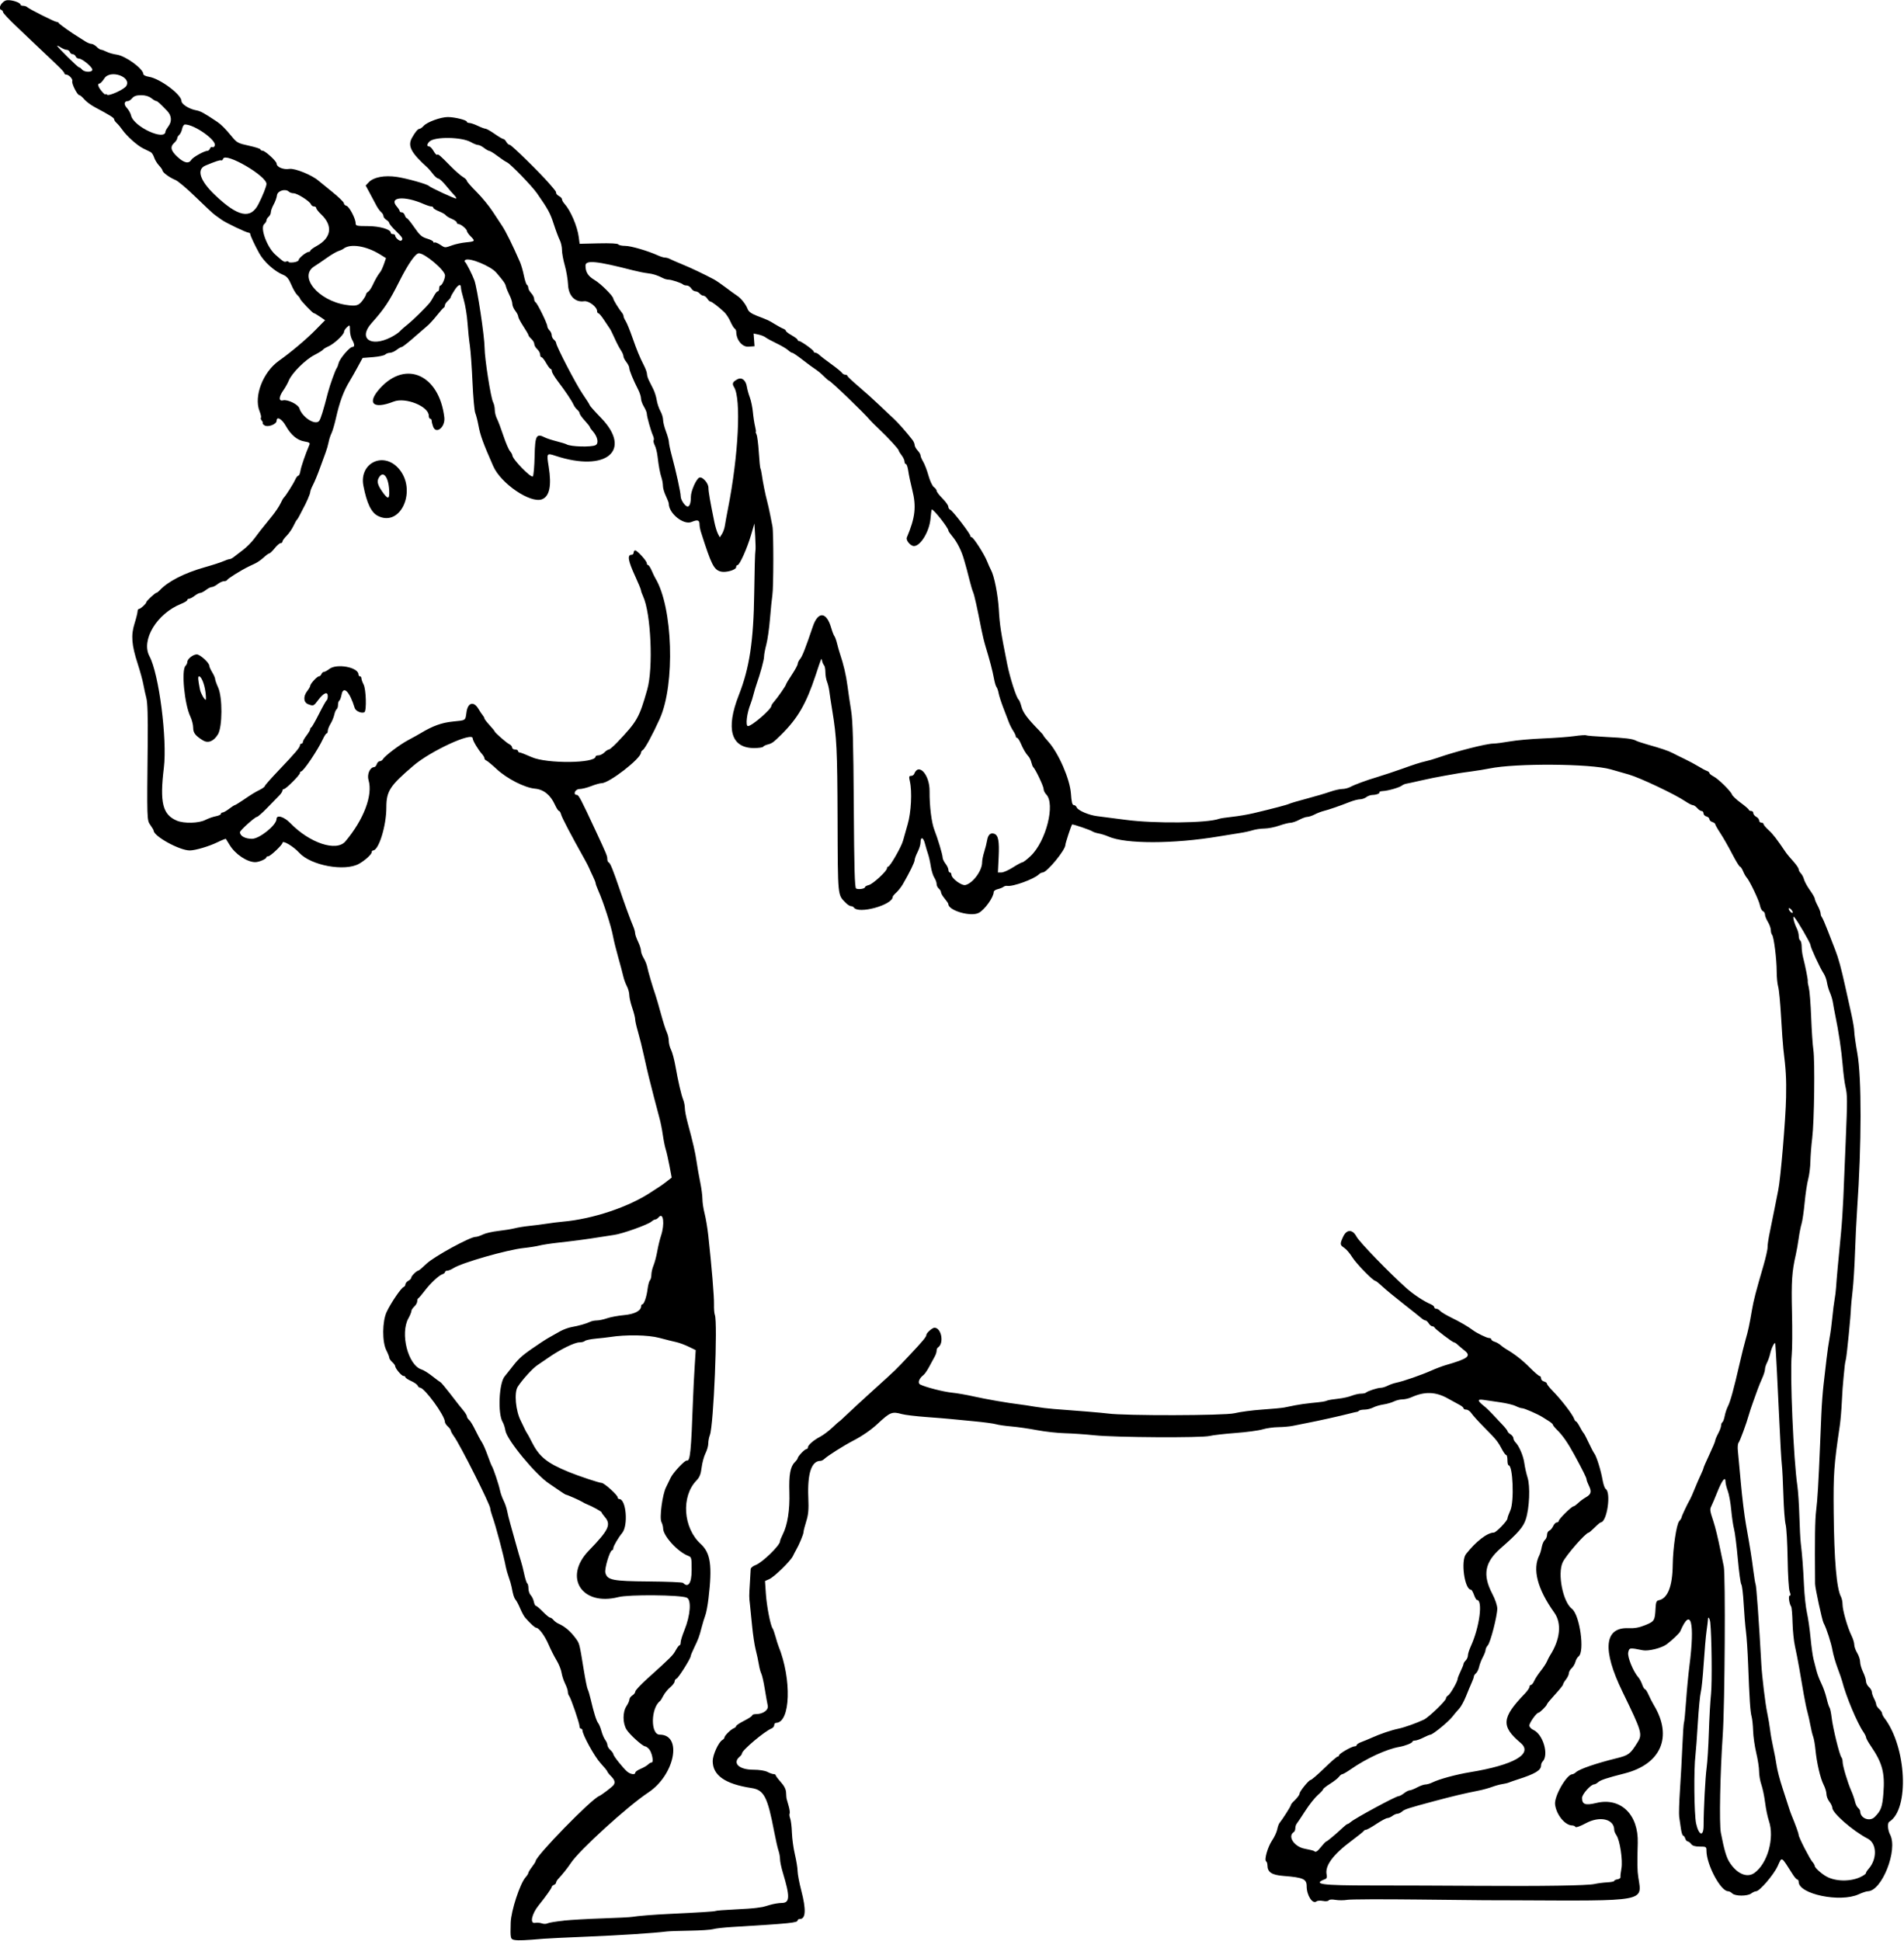 <?xml version="1.0" encoding="UTF-8"?>
<svg version="1.1" viewBox="0 0 1301 1326" xmlns="http://www.w3.org/2000/svg">
<path d="m351.75 1325.3c-2.977-0.499-3.099-1.019-2.78-11.828 0.241-8.152 6.341-26.754 10.188-31.064 1.013-1.135 1.842-2.443 1.842-2.906 0-0.463 1.125-2.316 2.5-4.119s2.5-3.574 2.5-3.937c0-3.428 37.795-42.193 43.361-44.474 1.623-0.665 8.945-6.222 9.874-7.494 1.312-1.796 0.814-3.548-1.735-6.097-1.375-1.375-2.51-2.817-2.522-3.205s-2.102-2.954-4.644-5.705c-4.07-4.4-12.33-19.4-12.33-22.4 0-0.606-0.45-1.103-1-1.103s-1-0.747-1-1.661c0-2.081-5.988-19.503-7.145-20.789-0.47-0.522-0.855-1.778-0.855-2.79s-0.836-3.509-1.857-5.55-2.122-5.42-2.445-7.511c-0.323-2.09-1.871-5.915-3.439-8.5s-4.024-7.442-5.459-10.795c-2.53-5.9-6.59-11.4-8.44-11.4-0.843 0-3.744-2.644-7.416-6.761-0.853-0.957-2.4-3.764-3.438-6.239-1.037-2.475-2.442-5.175-3.12-6-1.174-1.426-1.782-3.355-2.837-9-0.257-1.375-1.119-4.3-1.915-6.5-0.796-2.2-1.697-5.35-2.003-7-1.424-7.701-6.928-28.363-9.263-34.77-0.755-2.074-1.373-4.413-1.373-5.199 0-2.604-20.391-43.147-24.75-49.21-1.238-1.721-2.25-3.553-2.25-4.07 0-0.517-0.9-1.755-2-2.751-1.1-0.995-2-2.391-2-3.102 0-4.3-13.91-23.4-17.04-23.4-0.562 0-1.26-0.619-1.55-1.375-0.29-0.756-2.301-2.174-4.469-3.152-2.17-0.97-3.94-2.16-3.94-2.62 0-0.47-0.59-0.85-1.31-0.85-1.34 0-5.69-5.2-5.69-6.8 0-0.487-0.9-1.7-2-2.696-1.1-0.995-2-2.32-2-2.944 0-0.623-0.9-2.899-2-5.056-2.947-5.78-2.834-19.734 0.212-26.261 2.776-5.948 9.804-16.308 11.506-16.961 0.705-0.271 1.282-1.103 1.282-1.85s0.9-1.839 2-2.428 2-1.564 2-2.168c0-1.118 3.792-4.832 4.934-4.832 0.346 0 2.89-2.158 5.655-4.795 5.05-4.82 29.57-18.21 33.34-18.21 0.97 0 3.226-0.73 5.013-1.621 1.787-0.892 6.553-1.992 10.59-2.444 4.037-0.453 9.056-1.268 11.154-1.812 2.098-0.544 6.514-1.262 9.814-1.597 3.3-0.335 8.7-1.03 12-1.545 3.3-0.515 8.25-1.134 11-1.375 20.568-1.803 45.131-10.01 60.393-20.179 2.416-1.61 5.133-3.377 6.038-3.927 0.905-0.55 3.083-2.131 4.841-3.513l3.196-2.513-1.506-7.987c-0.829-4.393-1.983-9.472-2.566-11.286-0.583-1.814-1.486-6.314-2.007-10-0.521-3.686-1.585-8.951-2.363-11.701-0.779-2.75-2.385-8.825-3.569-13.5s-2.732-10.75-3.44-13.5c-0.708-2.75-2.265-9.5-3.461-15s-3.047-12.957-4.114-16.571c-1.07-3.61-1.94-7.48-1.94-8.59 0-1.112-0.9-4.638-2-7.836s-2-7.115-2-8.706-0.751-4.333-1.669-6.093c-0.918-1.76-2.017-4.775-2.442-6.7-0.425-1.925-1.981-7.775-3.457-13s-3.042-11.525-3.48-14c-1.22-6.888-6.581-23.579-10.14-31.566-0.996-2.236-1.81-4.486-1.809-5 2e-3 -0.514-0.875-2.734-1.948-4.934s-2.205-4.675-2.516-5.5c-0.311-0.825-1.831-3.75-3.378-6.5-8.701-15.469-15.226-27.91-15.765-30.056-0.34-1.34-1-2.44-1.46-2.44-0.465 0-1.709-1.913-2.766-4.25-3.005-6.649-7.721-10.433-13.673-10.972-7.007-0.635-19.089-6.804-26.095-13.324-3.183-2.962-6.377-5.612-7.096-5.888-0.72-0.28-1.31-0.97-1.31-1.54s-0.7-1.82-1.56-2.78c-2.75-3.08-6.44-9.29-6.44-10.84 0-4.62-28.62 8.55-40.4 18.59-16.23 13.83-18.6 17.48-18.6 28.67 0 12.5-5.21 29.33-9.09 29.33-0.5 0-0.91 0.51-0.91 1.14 0 1.49-4.497 5.616-8.681 7.966-9.712 5.455-32.84 1.206-40.829-7.501-4.13-4.51-11.49-8.84-11.49-6.77 0 1.352-8.265 9.156-9.697 9.156-0.716 0-1.306 0.338-1.31 0.75-0.011 1.094-5.033 3.25-7.569 3.25-5.617 0-13.731-5.455-17.541-11.792-1.226-2.039-2.361-3.88-2.522-4.091-0.161-0.211-2.746 0.817-5.744 2.283-5.76 2.82-15.19 5.6-18.97 5.6-7.04 0-24.65-9.7-24.65-13.57 0-0.341-0.989-2.01-2.198-3.707-2.443-3.431-2.427-2.936-1.859-57.222 0.175-16.721-0.127-26.49-0.912-29.5-0.645-2.475-1.578-6.722-2.072-9.438-0.494-2.716-2.224-9.016-3.843-14-4.203-12.93-4.725-19.51-2.19-27.56 1.126-3.575 2.053-7.287 2.06-8.25 7e-3 -0.96 0.463-1.75 1.013-1.75 1.076 0 5-3.61 5-4.599 0-0.797 6.026-6.401 6.883-6.401 0.37 0 1.401-0.787 2.293-1.75 5.606-6.052 16.877-11.805 30.823-15.734 5.225-1.472 10.918-3.315 12.651-4.096 1.733-0.781 3.64-1.42 4.239-1.42 0.598 0 1.88-0.646 2.849-1.435 0.969-0.789 3.773-2.94 6.233-4.779 2.459-1.839 5.958-5.356 7.774-7.815 3.256-4.407 4.199-5.601 12.196-15.441 2.222-2.734 4.785-6.559 5.697-8.5 0.911-1.941 1.932-3.755 2.269-4.03 1.134-0.927 6.569-9.477 7.788-12.25 0.665-1.512 1.631-2.75 2.147-2.75 0.516 0 1.161-1.462 1.432-3.25 0.416-2.742 3.573-11.931 6.138-17.863 0.555-1.284-0.114-1.743-3.28-2.249-5.003-0.8-9.318-4.392-12.867-10.713-2.69-4.8-6.26-6.73-6.26-3.38 0 2.268-5.896 4.534-8.145 3.129-0.97-0.606-1.564-1.302-1.318-1.548 0.245-0.245-0.064-1.061-0.688-1.812-0.624-0.751-0.869-1.631-0.545-1.955s-0.108-2.331-0.96-4.459c-4.042-10.101 2.334-26.675 13.234-34.403 8.158-5.784 18.686-14.634 24.735-20.792l6.814-6.937-3.51-2.385c-1.92-1.32-3.78-2.39-4.13-2.39-0.85 0-9.48-9.07-9.48-9.97 0-0.396-0.829-1.47-1.843-2.388s-2.874-4.108-4.135-7.09c-1.736-4.108-3.047-5.727-5.407-6.683-6.023-2.438-13.273-8.954-16.507-14.838-3.04-5.52-6.11-12.07-6.11-13.03 0-0.55-0.49-1-1.1-1-1.524 0-15.937-6.903-18.538-8.879-1.174-0.892-3.14-2.296-4.37-3.121s-7.097-6.269-13.04-12.097c-5.942-5.829-12.301-11.2-14.13-11.936-3.917-1.577-8.692-5.068-8.771-6.412-0.03-0.52-1.124-2.095-2.431-3.5s-2.796-3.873-3.309-5.483c-0.514-1.611-1.583-3.249-2.375-3.64-0.792-0.391-3.09-1.518-5.105-2.503-4.112-2.014-11.308-8.451-14.33-12.824-1.1-1.592-2.788-3.605-3.75-4.472-0.962-0.868-1.754-2.041-1.758-2.606-8e-3 -0.986-2.838-2.756-13.296-8.315-2.643-1.404-5.876-3.827-7.186-5.383-1.309-1.557-2.814-2.83-3.344-2.83-1.36 0-5.377-8.007-4.788-9.542 0.536-1.398-2.352-4.458-4.207-4.458-0.644 0-1.171-0.409-1.171-0.91 0-0.5-2.082-2.863-4.626-5.25s-8.158-7.715-12.477-11.84c-4.318-4.125-11.66-11.1-16.315-15.5-4.654-4.4-8.489-8.525-8.522-9.167-0.033-0.642-0.577-1.339-1.21-1.55-2.659-0.886 0.614-6.265 4.017-6.6 3.236-0.319 9.133 1.657 9.133 3.06 0 0.416 0.81 0.756 1.8 0.756s2.228 0.398 2.75 0.885c1.536 1.431 18.781 10.115 20.088 10.115 0.658 0 1.345 0.364 1.529 0.808 0.293 0.709 9.031 6.909 13.661 9.692 0.915 0.55 2.86 1.788 4.322 2.75s3.377 1.75 4.254 1.75 2.496 0.9 3.596 2 2.472 2 3.05 2c0.577 0 2.265 0.623 3.75 1.385 1.485 0.762 4.56 1.641 6.832 1.954 6.168 0.849 18.239 9.648 18.337 13.365 0.017 0.663 1.719 1.471 3.782 1.796 7.545 1.191 22.25 12.141 22.25 16.57 0 2.147 5.226 5.453 10 6.326 3.058 0.559 5.287 1.775 14.383 7.846 2.711 1.809 5.758 4.873 10.015 10.068 3.47 4.235 4.274 4.667 11.664 6.264 4.365 0.943 7.937 2.1 7.937 2.57 0 0.47 0.637 0.855 1.416 0.855 1.75 0 9.584 7.181 9.584 8.785 0 2.38 4.586 4.305 8.691 3.648 3.727-0.596 15.487 4.162 19.941 8.067 0.627 0.55 4.776 3.925 9.22 7.5s8.095 7.105 8.114 7.844c0.019 0.739 0.822 1.554 1.784 1.811 1.921 0.513 6.25 8.739 6.25 11.875 0 1.8 0.711 1.971 8.25 1.978 8.148 8e-3 15.75 2.199 15.75 4.539 0 0.524 0.675 0.953 1.5 0.953s1.5 0.418 1.5 0.929c0 1.49 3.075 4.143 4.081 3.522 1.642-1.015 0.994-2.218-3.564-6.62-2.466-2.381-4.491-4.784-4.5-5.339-9e-3 -0.555-0.917-1.571-2.017-2.259-1.1-0.687-2-1.865-2-2.618 0-0.753-0.712-1.96-1.582-2.682-0.87-0.722-2.332-2.742-3.25-4.489-0.918-1.747-2.938-5.535-4.49-8.419l-2.822-5.243 2.068-2.201c3.316-3.53 10.708-4.937 19.289-3.673 6.729 0.991 20.626 4.894 21.787 6.119 1.122 1.183 18.221 9.085 18.676 8.631 0.27-0.27-0.334-1.321-1.342-2.336s-3.575-3.977-5.704-6.583c-2.13-2.6-4.44-4.73-5.14-4.73-0.697 0-2.33-1.394-3.63-3.099-1.299-1.704-2.938-3.617-3.642-4.25-11.35-10.22-13.8-14.847-10.78-20.372 2.15-3.931 4.12-6.278 5.27-6.278 0.542 0 1.791-0.891 2.776-1.979 2.39-2.653 11.64-6.021 16.53-6.021 4.63 0 12.98 2.064 12.98 3.207 0 0.436 0.787 0.808 1.75 0.827 0.963 0.019 3.55 0.903 5.75 1.966s4.567 1.947 5.26 1.966c0.69 0.019 3.5 1.609 6.24 3.534 2.739 1.925 5.418 3.5 5.955 3.5 0.536 0 1.457 0.9 2.045 2s1.646 2 2.349 2c1.155 0 20.676 19.138 27.031 26.5 4.455 5.162 4.62 5.391 4.62 6.423 0 0.554 0.9 1.489 2 2.077s2 1.582 2 2.206c0 0.625 0.748 1.962 1.661 2.972 4.225 4.669 8.831 15.408 9.805 22.865l0.594 4.544 12.9-0.31c8.002-0.192 13.139 0.076 13.529 0.706 0.346 0.559 2.48 1.017 4.744 1.017 3.884 0 15.467 3.391 22.417 6.562 1.733 0.791 3.877 1.438 4.764 1.438 0.887 0 2.394 0.427 3.349 0.949 0.955 0.522 4.661 2.139 8.236 3.593 5.95 2.421 15.233 6.826 21.857 10.373 1.454 0.778 5.067 3.253 8.029 5.5s6.433 4.76 7.713 5.585c2.812 1.813 6.022 5.874 7.299 9.233 0.65 1.71 2.576 3.1 6.27 4.523 7.978 3.074 8.025 3.096 12.331 5.74 2.2 1.351 4.787 2.744 5.75 3.097 0.963 0.352 1.75 1.009 1.75 1.46 0 0.451 1.8 1.831 4 3.067s4 2.615 4 3.064c0 0.449 0.437 0.816 0.971 0.816 1.366 0 10.029 6.213 10.029 7.192 0 0.444 0.525 0.807 1.166 0.807 0.641 0 1.879 0.695 2.75 1.545 0.871 0.85 4.509 3.651 8.084 6.226 3.575 2.575 6.86 5.255 7.3 5.955 0.44 0.7 1.452 1.274 2.25 1.274 0.798 0 1.45 0.349 1.45 0.775 0 0.426 3.444 3.688 7.653 7.25s10.698 9.4 14.42 12.975c3.722 3.575 8.04 7.636 9.597 9.025 2.584 2.306 9.414 10.069 12.864 14.623 0.772 1.018 1.417 2.554 1.435 3.413 0.018 0.859 0.932 2.527 2.032 3.708s2.002 2.728 2.004 3.439c2e-3 0.71 0.818 2.642 1.814 4.292 0.995 1.65 2.622 5.92 3.615 9.489 1 3.593 2.645 7.077 3.686 7.807 1.035 0.725 1.881 1.867 1.881 2.538 0 0.671 1.785 3.008 3.967 5.193s3.982 4.713 4 5.616c0.018 0.904 0.646 1.878 1.395 2.166 1.57 0.61 13.65 16.33 13.65 17.76 0 0.52 0.4 0.94 0.88 0.94 1.215 0 8.666 11.606 10.593 16.5 0.866 2.2 2.042 4.827 2.613 5.838 2.225 3.94 4.789 16.89 5.399 27.274 0.616 10.485 1.326 15.103 5.673 36.888 1.924 9.641 6.381 23.468 7.898 24.5 0.404 0.275 1.255 2.438 1.892 4.807 1.085 4.037 4.048 8.041 11.8 15.946 1.788 1.823 3.25 3.536 3.25 3.807 0 0.271 1.46 2.097 3.244 4.058 6.989 7.68 14.826 25.644 15.504 35.536 0.395 5.769 0.905 7.846 1.926 7.846 0.764 0 1.653 0.688 1.975 1.529 0.822 2.142 8.405 5.4 14.082 6.051 2.623 0.301 11.293 1.419 19.268 2.486 19.952 2.669 56.125 2.279 64-0.689 0.825-0.311 4.875-0.925 9-1.364 4.125-0.439 10.65-1.548 14.5-2.464 13.891-3.305 23.029-5.71 24.5-6.449 0.825-0.414 6.225-2.003 12-3.529s12.903-3.629 15.839-4.672c2.936-1.043 6.692-1.897 8.346-1.897s4.201-0.665 5.661-1.478c2.552-1.421 11.389-4.671 17.654-6.492 3.061-0.89 14.386-4.649 18-5.976 6.892-2.529 12.454-4.306 15.5-4.953 1.925-0.409 5.525-1.45 8-2.314 12.933-4.515 33.559-9.776 38.44-9.806 1.683-0.01 6.747-0.671 11.254-1.468 4.507-0.797 14.632-1.707 22.5-2.022 7.868-0.315 17.563-1.034 21.544-1.599 3.981-0.564 7.586-0.811 8.011-0.548 0.425 0.263 6.393 0.757 13.262 1.097 13.765 0.683 18.417 1.256 20.862 2.568 0.895 0.48 4.327 1.633 7.627 2.563 9.559 2.692 14.666 4.423 17.428 5.907 1.415 0.76 5.047 2.559 8.072 3.998s7.3 3.727 9.5 5.085 4.787 2.74 5.75 3.071c0.963 0.33 1.75 0.987 1.75 1.459 0 0.472 1.282 1.521 2.85 2.332 3.311 1.712 11.846 10.116 12.664 12.47 0.307 0.884 3.006 3.408 5.997 5.608 2.991 2.2 5.449 4.338 5.463 4.75 0.014 0.412 0.701 0.75 1.526 0.75s1.5 0.659 1.5 1.465c0 0.806 0.9 1.946 2 2.535s2 1.73 2 2.535c0 0.806 0.675 1.465 1.5 1.465s1.5 0.439 1.5 0.976 1.586 2.419 3.524 4.182c2.995 2.726 5.472 5.942 11.976 15.552 0.55 0.813 2.688 3.348 4.75 5.633 2.062 2.286 3.75 4.751 3.75 5.478 0 0.727 0.674 1.996 1.498 2.82 0.824 0.824 1.799 2.695 2.166 4.157s2.168 4.747 4.002 7.3c1.834 2.553 3.334 5.152 3.334 5.775 0 0.624 0.9 2.813 2 4.866s2 4.436 2 5.296c0 0.861 0.378 1.992 0.84 2.515 0.462 0.522 2.316 4.775 4.119 9.45s4.075 10.525 5.048 13c2.153 5.477 4.062 12.463 6.831 25 1.154 5.225 3.013 13.572 4.13 18.548 1.118 4.977 2.032 10.444 2.032 12.151 0 1.706 0.953 8.435 2.117 14.952 2.974 16.649 2.911 62.307-0.147 106.35-0.515 7.425-1.182 20.925-1.482 30-0.299 9.075-1.038 20.775-1.64 26s-1.105 10.4-1.115 11.5c-0.044 4.499-2.77 32.216-3.442 35-0.399 1.65-0.761 3.675-0.806 4.5-0.044 0.825-0.408 4.425-0.807 8-0.399 3.575-0.928 11-1.175 16.5s-0.882 12.925-1.411 16.5c-4.016 27.133-4.416 32.794-4.166 59 0.313 32.783 1.985 52.227 4.971 57.806 0.607 1.134 1.104 3.542 1.104 5.35 0 3.912 3.415 15.787 6.093 21.188 1.049 2.115 1.907 4.916 1.907 6.226 0 1.31 0.898 3.855 1.996 5.655 1.098 1.801 1.998 4.533 2 6.072 0 1.539 0.904 4.661 2.004 6.938 1.1 2.277 2 5.11 2 6.297 0 1.187 0.9 2.972 2 3.967s2.003 2.528 2.006 3.405c0 0.877 0.678 2.884 1.5 4.459 0.822 1.575 1.494 3.418 1.494 4.095s0.9 2.045 2 3.041 2 2.324 2 2.952 0.675 2.021 1.5 3.095c15.267 19.883 17.316 62.415 3.42 71.003-1.402 0.866-1.086 5.607 0.586 8.815 5.446 10.442-5.647 38.536-15.264 38.658-0.958 0.012-3.767 0.949-6.242 2.082-12.639 5.786-41-0.104-41-8.514 0-0.874-0.406-1.59-0.901-1.59-0.496 0-1.835-1.462-2.977-3.25-8.386-13.13-7.392-12.57-10.472-5.898-2.764 5.987-12.326 17.124-14.75 17.179-0.769 0.017-2.273 0.693-3.34 1.5-2.566 1.941-10.964 1.92-12.916-0.032-0.825-0.825-2.123-1.5-2.884-1.5-5.071 0-14.758-18.178-14.758-27.693 0-2.668-0.228-2.807-4.581-2.807-3.208 0-4.964-0.524-5.86-1.75-0.704-0.963-1.762-1.75-2.352-1.75s-1.358-0.9-1.707-2-1.003-2-1.454-2c-0.451 0-1.128-2.138-1.505-4.75-0.377-2.612-0.907-6.22-1.178-8.016s-0.029-10.121 0.538-18.5c0.566-8.379 1.309-21.978 1.651-30.219 0.342-8.242 0.827-15.319 1.079-15.727 0.252-0.408 0.89-6.939 1.418-14.515 0.528-7.575 1.57-18.498 2.314-24.273 3.839-29.774 0.965-40.611-6.254-23.579-0.554 1.306-5.36 5.908-9.28 8.884-3.363 2.554-12.515 4.85-16.291 4.088-9.092-1.835-9.289-1.806-10.01 1.476-0.675 3.075 3.461 13.159 7.054 17.197 0.766 0.861 1.892 2.998 2.502 4.75 0.611 1.752 1.468 3.185 1.904 3.185 0.436 0 1.526 1.688 2.422 3.75s2.545 5.274 3.664 7.136c12.982 21.589 4.933 40.3-20.067 46.648-12.011 3.05-16.385 4.496-17.99 5.949-0.922 0.834-2.171 1.517-2.776 1.517-2.249 0-8.242 6.723-8.242 9.246 0 4.493 2.209 5.272 9.789 3.451 16.561-3.979 28.818 7.864 28.259 27.304-0.41 14.25-0.335 18.866 0.384 23.5 2.609 16.826 6.401 16.129-85.431 15.696-9.625-0.045-18.4-0.069-19.5-0.052s-21.8-0.195-46-0.469-45.8-0.181-48 0.208-5.8 0.4-8 0.024c-2.42-0.413-4.256-0.275-4.649 0.35-0.375 0.597-2.019 0.759-3.893 0.384-1.784-0.357-3.744-0.234-4.354 0.272-2.689 2.232-6.771-3.984-6.771-10.31 0-4.956-2.322-5.991-15.833-7.058-8.06-0.637-10.93-2.529-10.978-7.236-0.012-1.205-0.412-2.432-0.889-2.727-1.469-0.908 1.075-9.848 4.066-14.285 1.558-2.312 3.127-5.675 3.486-7.474 0.36-1.799 1.029-3.733 1.488-4.297 2.119-2.608 7.827-11.563 7.827-12.28 0-0.441 0.787-1.545 1.75-2.454 2.627-2.48 4.25-4.606 4.25-5.569 0-1.426 6.347-9.224 7.507-9.224 0.594 0 4.782-3.6 9.308-8s8.669-8 9.207-8c0.538 0 0.978-0.411 0.978-0.914 0-1.107 8.694-6.085 10.626-6.085 0.756 0 1.374-0.395 1.374-0.879s1.462-1.417 3.25-2.074 5.05-2.008 7.25-3c5.643-2.546 13.305-5.133 18.034-6.09 4.002-0.81 12.664-3.897 17.466-6.224 3.255-1.578 14.998-12.878 14.999-14.433 5.7e-4 -0.66 0.655-1.566 1.455-2.014 1.499-0.839 6.546-9.618 6.546-11.387 0-0.547 0.9-2.858 2-5.135 1.1-2.277 2-4.537 2-5.023 0-0.486 0.675-1.559 1.5-2.384s1.5-2.373 1.5-3.439 0.876-3.847 1.947-6.179c6.006-13.078 8.461-31.739 4.175-31.739-0.396 0-1.289-1.575-1.985-3.5-0.696-1.925-1.607-3.5-2.024-3.5-4.379 0-7.129-19.622-3.411-24.347 6.795-8.639 14.576-14.633 19.012-14.649 1.54-0.01 9.287-8.01 9.287-9.596 0-0.654 0.89-3.151 1.978-5.549 2.737-6.033 1.773-30.859-1.199-30.859-0.428 0-0.779-1.575-0.779-3.5s-0.367-3.5-0.815-3.5-1.592-1.462-2.541-3.25c-3.176-5.979-4.154-7.212-11.874-14.967-4.225-4.245-8.429-8.857-9.341-10.25-0.913-1.393-2.508-2.533-3.544-2.533-1.037 0-1.885-0.417-1.885-0.927s-1.238-1.562-2.75-2.338c-1.512-0.776-4.987-2.679-7.72-4.228-8.468-4.799-16.006-5.078-25.181-0.931-1.733 0.783-4.476 1.424-6.096 1.424s-4.252 0.643-5.849 1.43c-1.597 0.786-4.803 1.706-7.124 2.044-2.321 0.338-5.471 1.267-7 2.064-1.529 0.797-4.167 1.453-5.863 1.456-1.696 3e-3 -3.421 0.344-3.833 0.756s-1.05 0.761-1.417 0.774c-0.367 0.013-2.692 0.549-5.167 1.19-6.208 1.608-21.272 4.957-28.5 6.335-3.3 0.629-7.8 1.531-10 2.004-2.2 0.473-6.7 0.885-10 0.915s-8.169 0.713-10.821 1.517c-2.651 0.804-10.977 1.923-18.5 2.485-7.524 0.562-15.479 1.472-17.679 2.022-5.501 1.375-64.207 1.04-78.5-0.449-6.325-0.659-15.55-1.297-20.5-1.418-4.95-0.121-13.5-1.073-19-2.116-5.5-1.043-13.375-2.178-17.5-2.521-4.125-0.343-8.85-1.028-10.5-1.52-1.65-0.493-8.4-1.398-15-2.012-6.6-0.614-13.8-1.31-16-1.547-2.2-0.237-9.719-0.849-16.709-1.361-6.99-0.512-14.415-1.404-16.5-1.983-6.814-1.892-8.049-1.395-16.791 6.758-4.342 4.05-10.3 8.159-16.5 11.38-6.612 3.436-17.424 10.28-19.821 12.548-0.727 0.688-1.864 1.25-2.527 1.25-6.179 0-9.038 8.549-8.361 25 0.344 8.356 0.052 11.701-1.429 16.38-1.024 3.234-1.861 6.56-1.861 7.39 0 1.407-3.11 8.828-5.126 12.229-0.489 0.825-1.423 2.625-2.076 4-1.653 3.48-12.69 14.254-16.193 15.806l-2.895 1.283 0.582 8.705c0.571 8.533 3.133 21.702 4.611 23.697 0.411 0.555 1.297 3.034 1.968 5.509 0.672 2.475 1.585 5.4 2.031 6.5 9.19 22.71 8.257 52.346-1.652 52.483-0.688 0.01-1.25 0.707-1.25 1.55s-0.795 1.855-1.768 2.25c-4.88 1.982-20.232 14.917-20.232 17.048 0 0.509-0.675 1.485-1.5 2.17-5.305 4.403-0.62 8.997 9.184 9.006 4.09 0 7.961 0.604 9.68 1.5 1.575 0.822 3.488 1.494 4.25 1.494 0.762 0 1.386 0.338 1.387 0.75 4.3e-4 0.412 1.575 2.519 3.5 4.682 2.384 2.679 3.539 4.989 3.624 7.25 0.069 1.825 0.213 3.656 0.32 4.068s0.746 2.673 1.42 5.023c0.674 2.35 0.977 4.675 0.673 5.166-0.304 0.491-0.131 2.001 0.384 3.355s1.042 5.738 1.172 9.742c0.13 4.004 1.046 10.696 2.037 14.872 0.99 4.176 1.816 9.274 1.835 11.329 0.019 2.056 1.159 8.067 2.534 13.36 3.399 13.082 3.062 19.403-1.035 19.403-0.806 0-1.465 0.394-1.465 0.875 0 1.685-4.791 2.173-45.083 4.593-5.271 0.317-10.946 0.966-12.612 1.444s-8.829 0.953-15.917 1.056c-7.088 0.103-14.238 0.355-15.888 0.561-8.861 1.103-32.082 2.606-54.097 3.503-13.697 0.558-27.153 1.208-29.903 1.444-12.548 1.079-17.196 1.279-19.75 0.852zm33.407-13.251c5.139-0.524 17.218-1.211 26.843-1.526 9.625-0.315 18.625-0.775 20-1.022 3.463-0.623 14.861-1.54 25-2.012 20.639-0.961 31.406-1.65 32.056-2.052 0.385-0.238 6.043-0.68 12.572-0.982 6.529-0.302 13.446-0.8 15.371-1.108 1.925-0.308 3.725-0.574 4-0.591s2.525-0.646 5-1.397c2.475-0.751 6.161-1.371 8.191-1.377 5.577-0.016 5.72-4.227 0.708-20.782-1.044-3.449-1.899-7.544-1.899-9.101s-0.475-4.192-1.056-5.858c-0.581-1.665-1.902-7.47-2.937-12.899-4.557-23.911-6.974-28.565-15.508-29.858-17.997-2.727-26.5-8.645-26.5-18.446 0-4.172 3.991-12.923 6.546-14.353 0.799-0.447 1.454-1.221 1.454-1.718 0-1.211 4.394-5.55 6.4-6.319 0.88-0.338 1.6-1.004 1.6-1.482s2.475-2.12 5.5-3.651 5.5-3.179 5.5-3.663c0-0.484 1.147-0.881 2.55-0.881 4.851 0 8.732-2.813 8.041-5.828-0.337-1.47-1.243-6.564-2.013-11.321-0.77-4.757-1.838-9.482-2.373-10.5-0.535-1.018-1.297-3.875-1.693-6.35-0.396-2.475-1.365-6.975-2.153-10s-1.897-10.45-2.466-16.5c-0.569-6.05-1.226-12.575-1.46-14.5-0.599-4.918-0.601-5.542-0.037-14.5 0.277-4.4 0.526-8.697 0.554-9.549 0.028-0.852 1.513-2.085 3.3-2.741 4.602-1.687 16.75-13.481 16.75-16.262 0-0.566 0.844-2.698 1.877-4.739 3.258-6.441 4.88-16.79 4.502-28.723-0.376-11.872 0.634-17.499 3.686-20.552 1.064-1.064 1.949-2.273 1.967-2.685 0.052-1.243 4.795-6.25 5.92-6.25 0.576 0 1.048-0.511 1.048-1.135 0-1.598 3.907-5.007 8.439-7.365 2.115-1.1 5.863-3.913 8.328-6.25 2.466-2.337 4.616-4.25 4.779-4.25 0.163 0 2.271-1.913 4.685-4.25 2.414-2.337 10.841-10.1 18.727-17.25 16.383-14.853 14.301-12.847 24.042-23.168 9.482-10.046 12-13.074 12-14.43 0-1.273 4.052-4.836 5.5-4.836 4.857 0 6.746 10.809 2.363 13.518-0.475 0.293-0.869 1.294-0.878 2.224-8e-3 0.93-0.571 2.665-1.25 3.856s-2.351 4.275-3.714 6.854-3.163 5.21-4 5.847c-3.087 2.351-4.181 5.482-2.261 6.472 3.559 1.836 15.936 5.013 21.74 5.58 3.3 0.322 9.825 1.453 14.5 2.511 8.351 1.891 23.621 4.547 31.5 5.478 2.2 0.26 6.925 0.971 10.5 1.581 3.575 0.609 9.425 1.318 13 1.575 14.951 1.074 33.738 2.65 37 3.103 11.566 1.607 79.74 1.46 86.5-0.186 3.85-0.938 12.4-2.068 19-2.512 6.6-0.444 13.35-1.075 15-1.401 1.65-0.326 5.025-1.007 7.5-1.513 2.475-0.506 7.425-1.211 11-1.567 7.972-0.793 9.103-0.97 11-1.724 0.825-0.328 4.121-0.866 7.324-1.197 3.203-0.331 7.42-1.268 9.372-2.083 1.96-0.73 4.77-1.4 6.27-1.4 1.491 0 3.02-0.308 3.397-0.685 1.051-1.051 7.9-3.282 10.148-3.306 1.1-0.012 3.207-0.651 4.683-1.421 1.475-0.77 4.175-1.704 6-2.075 4.681-0.953 17.311-5.334 23.817-8.262 3.025-1.361 7.525-3.058 10-3.77 15.084-4.341 17.438-6.149 12.818-9.84-1.825-1.458-4.031-3.324-4.902-4.146-0.88-0.83-1.93-1.5-2.35-1.5-1 0-12.97-9.07-13.4-10.16-0.19-0.46-0.87-0.84-1.51-0.84-0.647 0-1.738-0.9-2.425-2-0.687-1.1-1.695-2-2.24-2-0.545 0-1.779-0.697-2.741-1.548-0.963-0.851-6.475-5.239-12.25-9.75-5.775-4.511-12.297-9.89-14.495-11.952-2.197-2.062-4.316-3.75-4.708-3.75-1.581 0-13.109-11.806-15.82-16.201-1.595-2.586-4.042-5.45-5.439-6.365-3.012-1.974-3.078-2.607-0.789-7.58 2.407-5.23 6.422-5.255 9.16-0.057 1.891 3.59 22.895 25.256 34.127 35.204 4.872 4.315 11.945 8.968 16.713 10.994 1.238 0.526 2.25 1.417 2.25 1.981 0 0.564 0.62 1.025 1.378 1.025 0.758 0 1.923 0.657 2.59 1.46 0.667 0.803 4.209 2.919 7.872 4.703 5.832 2.839 11.413 6.102 14.666 8.573 2.547 1.935 9.428 5.264 10.88 5.264 0.888 0 1.614 0.42 1.614 0.933 0 0.513 1.012 1.241 2.25 1.618 1.238 0.377 3.041 1.38 4.007 2.229 0.966 0.849 2.589 2.033 3.607 2.632 6.139 3.613 11.168 7.525 16.333 12.706 3.225 3.235 6.3 5.882 6.833 5.882 0.533 0 0.969 0.717 0.969 1.594 0 0.876 0.9 1.829 2 2.117 1.1 0.288 2 0.956 2 1.485s1.688 2.673 3.75 4.765c5.997 6.082 13.776 16.174 14.869 19.29 0.338 0.963 0.909 1.75 1.27 1.75s1.542 1.688 2.624 3.75 2.249 3.975 2.593 4.25c0.344 0.275 1.877 3.2 3.406 6.5 1.53 3.3 3.268 6.621 3.865 7.38 1.498 1.908 4.498 11.519 5.633 18.046 0.519 2.985 1.468 5.751 2.111 6.148 3.903 2.412 0.956 22.63-3.337 22.884-0.394 0.023-2.292 1.617-4.217 3.542s-3.762 3.5-4.082 3.5c-1.965 0-15.528 15.512-17.735 20.284-3.639 7.869 0.177 27.031 6.316 31.716 5.406 4.126 8.931 29.336 4.549 32.54-0.815 0.596-1.778 2.261-2.139 3.699-0.361 1.438-1.516 3.393-2.566 4.343-1.051 0.951-1.91 2.498-1.91 3.439s-0.9 2.854-2 4.253c-1.1 1.398-2 2.951-2 3.451s-2.465 3.579-5.477 6.842c-3.013 3.264-5.487 6.251-5.5 6.639-0.03 0.93-4.914 5.795-5.818 5.795-1.303 1e-4 -6.205 6.875-6.205 8.703 0 1.01 1.215 2.351 2.75 3.035 6.649 2.965 10.764 17.148 6.277 21.636-0.565 0.565-1.027 1.767-1.027 2.672 0 3.29-4.111 5.74-16 9.536-2.475 0.79-5.175 1.729-6 2.087s-2.836 0.84-4.47 1.072c-1.633 0.232-4.783 1.099-7 1.925-2.217 0.827-6.28 1.948-9.03 2.492-9.982 1.974-17.424 3.74-30.5 7.236-17.717 4.737-20.303 5.571-21.981 7.09-0.922 0.834-2.342 1.517-3.156 1.517-0.814 0-2.354 0.661-3.421 1.468-1.068 0.807-2.626 1.482-3.463 1.5-0.837 0.017-4.212 1.819-7.5 4.003-3.288 2.184-6.503 3.985-7.145 4-0.642 0.016-1.317 0.366-1.5 0.778-0.183 0.412-3.837 3.36-8.119 6.55-13.059 9.729-18.635 17.34-17.198 23.472 0.337 1.437 8e-3 2.473-0.894 2.819-9.235 3.544-3.011 4.409 31.721 4.409 18.786 1e-4 50.581 0.109 70.656 0.242 46.611 0.309 76.66-0.155 81.606-1.261 2.142-0.479 6.032-0.98 8.644-1.113s4.75-0.577 4.75-0.986 1.012-0.898 2.25-1.087 2.146-0.869 2.019-1.512c-0.127-0.642 0.164-3.279 0.646-5.859 1.031-5.518-1.041-19.339-3.404-22.713-0.831-1.186-1.513-2.845-1.516-3.685-0.023-7.436-9.808-9.722-19.415-4.534-3.804 2.054-6.723 3.084-7.084 2.5-0.338-0.546-1.303-0.993-2.145-0.993-4.941 0-10.879-7.221-11.79-14.338-0.711-5.552 7.961-20.662 11.858-20.662 0.508 0 1.635-0.636 2.503-1.413 2.431-2.176 13.663-6.034 27.568-9.468 8.384-2.071 9.444-2.866 14.357-10.772 3.568-5.741 3.134-7.21-10.291-34.847-13.867-28.546-12.388-43.971 4.147-43.276 4.221 0.177 7.364-0.397 11.559-2.111 6.234-2.548 6.529-3.038 6.978-11.604 0.209-3.997 0.641-5.063 2.166-5.353 6.07-1.154 9.385-9.536 9.553-24.156 0.131-11.477 2.549-27.797 4.425-29.87 0.89-0.983 1.618-2.159 1.618-2.613 0-0.768 3.948-9.137 5.905-12.518 0.478-0.825 1.86-3.975 3.073-7s3.065-7.3 4.116-9.5c1.051-2.2 1.91-4.311 1.909-4.691 0-0.38 1.797-4.515 3.997-9.189 2.2-4.674 4-8.977 4-9.563 0-0.586 0.9-2.744 2-4.796 1.1-2.052 2-4.499 2-5.437 0-0.938 0.399-1.952 0.887-2.254 0.488-0.301 1.201-2.225 1.586-4.274s1.364-5.013 2.177-6.585c1.665-3.219 4.031-11.819 7.901-28.711 1.449-6.325 3.351-13.975 4.226-17 1.716-5.93 2.561-9.867 4.293-20 1.16-6.785 2.628-12.465 7.755-30 1.688-5.775 3.01-11.625 2.936-13-0.074-1.375 0.636-6.1 1.577-10.5s2.397-11.6 3.235-16 1.954-10.025 2.48-12.5c1.625-7.645 5.094-48.745 5.361-63.512 0.231-12.789-0.082-18.359-1.855-32.988-0.333-2.75-1.037-12.65-1.564-22-0.527-9.35-1.417-18.572-1.978-20.493-0.561-1.921-1.019-6.646-1.018-10.5 0-8.316-1.924-23.611-3.142-24.957-0.473-0.522-0.86-1.974-0.86-3.226s-0.898-3.749-1.996-5.55c-1.098-1.801-1.998-4.076-2-5.056 0-0.98-0.634-2.023-1.405-2.319-0.771-0.296-1.689-2.071-2.041-3.946-0.647-3.448-7.115-16.974-9.143-19.119-0.606-0.641-1.676-2.553-2.379-4.25-0.703-1.697-1.652-3.085-2.11-3.085-0.457 0-2.868-3.938-5.357-8.75s-6.11-11.152-8.047-14.087c-1.937-2.936-3.522-5.718-3.522-6.183 0-0.465-0.9-1.131-2-1.48-1.1-0.349-2-1.227-2-1.951 0-0.724-0.9-1.551-2-1.839-1.1-0.288-2-1.24-2-2.117 0-0.876-0.575-1.594-1.278-1.594-0.703 0-2.048-0.9-2.99-2-0.942-1.1-2.287-2-2.99-2s-3.026-1.188-5.164-2.641c-6.96-4.73-30.894-16.074-38.578-18.286-4.125-1.187-9.75-2.795-12.5-3.573-13.778-3.898-64.814-4.243-82.774-0.56-2.874 0.589-8.601 1.518-12.726 2.063-4.125 0.546-8.175 1.136-9 1.312s-4.875 0.888-9 1.581c-4.125 0.694-11.332 2.15-16.016 3.236-4.684 1.086-9.251 2.083-10.149 2.215-0.898 0.132-2.24 0.717-2.983 1.299-1.69 1.326-9.474 3.555-13.005 3.725-1.46 0.07-2.475 0.418-2.256 0.773 0.513 0.83-2.136 1.846-4.921 1.887-1.192 0.018-3.042 0.693-4.109 1.5-1.068 0.808-3.009 1.468-4.315 1.468s-4.482 0.833-7.059 1.85c-6.815 2.691-14.247 5.253-17.685 6.097-1.65 0.405-4.44 1.482-6.2 2.394-1.76 0.912-4.017 1.659-5.015 1.659-0.998 0-3.494 0.9-5.546 2-2.052 1.1-4.746 2.015-5.985 2.033-1.24 0.018-4.729 0.903-7.754 1.967s-7.528 1.949-10.007 1.967c-2.479 0.018-6.079 0.535-8 1.15-1.921 0.614-5.743 1.453-8.493 1.864-2.75 0.411-9.275 1.464-14.5 2.341-31.242 5.244-64.065 5.278-75.67 0.08-1.744-0.781-4.669-1.704-6.5-2.052-1.831-0.347-3.78-0.977-4.33-1.4-1.218-0.936-13.649-5.171-13.943-4.75-0.73 1.01-4.57 12.75-4.57 13.91 0 3.57-12.63 18.88-15.58 18.88-0.701 0-1.87 0.592-2.597 1.316-3.251 3.237-17.955 8.552-21.646 7.824-0.728-0.144-1.853 0.154-2.5 0.662-0.647 0.508-2.413 1.219-3.926 1.58-1.512 0.361-2.75 1.218-2.75 1.903 0 3.578-6.112 12.143-10.2 14.295-5.45 2.87-20.8-1.59-20.8-6.05 0-0.41-1.125-2.082-2.5-3.716s-2.5-3.556-2.5-4.272c0-0.715-0.675-1.861-1.5-2.546-0.825-0.685-1.5-2.106-1.5-3.158s-0.71-2.997-1.579-4.322c-0.868-1.325-1.944-4.797-2.39-7.715-0.446-2.918-1.284-6.655-1.863-8.305-0.578-1.65-1.55-4.926-2.159-7.279-1.161-4.487-3.01-4.869-3.01-0.622 0 1.364-0.9 4.245-2 6.401-1.1 2.156-2 4.626-2 5.489 0 1.475-3.491 8.611-8.078 16.511-1.118 1.925-3.132 4.491-4.477 5.702s-2.445 2.51-2.445 2.885c0 5.629-23.597 12.109-26.571 7.297-0.3-0.48-1.18-0.88-1.94-0.88-0.768 0-2.429-1.064-3.691-2.364-5.507-5.671-5.281-3.332-5.483-56.636-0.184-48.534-0.54-55.804-3.674-75-0.853-5.225-1.741-11.075-1.974-13-0.233-1.925-0.927-4.767-1.544-6.315-0.616-1.548-1.121-4.496-1.121-6.55s-0.406-4.162-0.903-4.685c-0.497-0.522-1.102-1.85-1.345-2.95-0.507-2.292-0.176-3.026-4.506 10-6.428 19.334-12.158 29.208-23.424 40.359-5.244 5.191-6.331 5.98-9.245 6.711-1.427 0.358-2.842 1.052-3.145 1.54-0.302 0.489-3.111 0.886-6.241 0.883-15.679-0.018-19.432-13.124-10.355-36.159 7.324-18.587 10.101-37.029 10.536-69.967 0.201-15.198 0.555-28.023 0.786-28.5 0.232-0.477 0.178-4.902-0.119-9.834l-0.54-8.967-2.3 7.866c-2.67 9.13-7.8 20.57-9.22 20.57-0.54 0-0.98 0.66-0.98 1.46 0 1.814-6.999 3.828-10.368 2.982-4.843-1.215-6.502-4.498-13.657-27.015-0.54-1.69-0.98-4.03-0.98-5.19 0-3.037-1.285-3.435-5.46-1.69-5.46 2.28-15.54-5.84-15.54-12.53 0-0.616-0.9-2.983-2-5.26-1.1-2.277-2-5.338-2-6.803 0-1.465-0.429-3.968-0.953-5.562-1.093-3.324-1.922-7.785-2.752-14.81-0.319-2.701-1.168-6.044-1.887-7.428-0.718-1.385-1.051-2.93-0.739-3.435 0.312-0.504 0.12-1.887-0.426-3.072-1.42-3.08-4.24-13.03-4.24-14.96 0-0.901-0.898-3.111-1.996-4.912s-1.998-4.31-2-5.576-0.857-3.966-1.899-6c-3.37-6.58-6.1-13.21-6.1-14.82 0-0.861-0.9-2.71-2-4.108s-2-3.2-2-4.003c0-0.803-0.806-2.655-1.792-4.115-0.985-1.46-2.898-5.129-4.25-8.154s-2.808-5.95-3.235-6.5c-0.427-0.55-2.157-3.138-3.844-5.75-1.69-2.61-3.48-4.75-3.97-4.75-0.5 0-0.91-0.67-0.91-1.49 0-2.873-5.687-7.208-8.849-6.744-6.135 0.9-10.65-3.711-10.987-11.223-0.16-3.572-1.163-9.541-2.228-13.265-1.07-3.73-1.94-8.48-1.94-10.58 0-2.092-0.68-5.117-1.51-6.724-0.831-1.606-2.689-6.576-4.13-11.044-2.39-7.39-3.82-10.02-11.42-20.93-3.47-4.97-18.06-20.04-20.44-21.11-1.1-0.494-4.025-2.441-6.5-4.327s-5.002-3.459-5.615-3.496c-0.613-0.036-2.259-0.966-3.658-2.066s-3.233-2-4.078-2c-0.844 0-3.023-0.863-4.842-1.918-6.237-3.618-24.857-3.889-28.333-0.413-1.803 1.803-1.905 3.329-0.224 3.337 0.688 3e-3 2.052 1.414 3.031 3.135 0.98 1.721 2.04 2.87 2.357 2.554 0.715-0.715 1.94 0.31 9.134 7.641 3.15 3.21 6.965 6.57 8.478 7.466s2.76 2.094 2.772 2.663c0.012 0.569 2.962 3.959 6.556 7.534s8.589 9.65 11.102 13.5c2.513 3.85 5.332 8.125 6.266 9.5 2.607 3.841 7.239 13.196 12.377 25 0.838 1.925 2.039 6.08 2.668 9.233 0.63 3.153 1.564 5.992 2.077 6.309 0.513 0.317 0.932 1.243 0.932 2.059 0 0.816 0.9 2.449 2 3.63s2 2.935 2 3.899c0 0.964 0.458 2.036 1.019 2.382 1.268 0.784 7.981 14.499 7.981 16.306 0 0.729 0.675 2 1.5 2.825s1.5 2.313 1.5 3.306c0 0.993 0.675 2.366 1.5 3.051 0.825 0.685 1.5 1.665 1.5 2.179 0 2.142 13.595 28.329 18.109 34.881 2.69 3.905 4.894 7.402 4.897 7.77 3e-3 0.368 3.491 4.27 7.75 8.67 21.508 22.219 3.446 37.266-31.071 25.884-6.15-2.028-6.234-1.897-4.743 7.354 2.098 13.015 0.589 20.349-4.591 22.319-7.836 2.979-28.068-10.736-33.274-22.557-6.973-15.835-8.894-21.116-10.143-27.883-0.597-3.236-1.57-7.061-2.162-8.5-0.592-1.44-1.445-10.942-1.895-21.117-0.45-10.175-1.26-21.425-1.8-25-0.54-3.575-1.26-10.55-1.601-15.5-0.34-4.95-1.487-11.995-2.548-15.655-1.06-3.66-1.93-7.34-1.93-8.19 0-3.082-1.754-2.487-4.346 1.472-1.46 2.229-2.654 4.394-2.654 4.809 0 0.415-0.9 1.57-2 2.565-1.1 0.995-2 2.378-2 3.072 0 0.694-0.345 1.412-0.767 1.595-0.422 0.183-2.552 2.583-4.734 5.333s-5.059 5.9-6.394 7-5.618 4.809-9.517 8.242c-3.899 3.433-7.538 6.256-8.088 6.272s-2.125 0.91-3.5 1.986c-1.375 1.075-3.422 1.966-4.55 1.978-1.127 0.012-2.583 0.555-3.235 1.207-0.652 0.652-4.392 1.439-8.312 1.75l-7.127 0.565-3.255 6c-1.79 3.3-4.211 7.575-5.38 9.5-4.433 7.301-6.966 14.116-9.665 26-0.937 4.125-2.275 8.625-2.974 10s-1.572 4.075-1.94 6c-0.368 1.925-1.27 5.075-2.004 7-0.734 1.925-2.546 6.875-4.025 11s-3.555 9.136-4.612 11.136c-1.057 2-1.92 4.25-1.918 5 2e-3 1.214-2.873 7.817-5.167 11.864-0.468 0.825-1.4 2.625-2.073 4-0.672 1.375-1.502 2.725-1.845 3-0.342 0.275-1.43 2.219-2.418 4.32-0.987 2.101-3.079 5.104-4.648 6.673-1.569 1.569-2.853 3.337-2.853 3.93 0 0.592-0.562 1.077-1.25 1.077-0.688 2e-5 -2.507 1.575-4.043 3.5-1.536 1.925-3.176 3.5-3.644 3.5-0.468 0-2.178 1.238-3.799 2.75s-4.256 3.365-5.856 4.117c-1.6 0.752-3.583 1.694-4.409 2.094-5.337 2.587-14.368 8.243-14.833 9.29-0.183 0.412-1.135 0.75-2.115 0.75-0.98 0-2.926 0.9-4.324 2s-3.198 2-4 2c-0.802 0-2.602 0.9-4 2s-3.147 2.01-3.885 2.022c-0.738 0.012-2.467 0.902-3.842 1.978-1.375 1.075-3.062 1.966-3.75 1.978-0.688 0.012-1.25 0.423-1.25 0.914s-1.887 1.647-4.194 2.569c-16.62 6.65-27.584 24.828-21.626 35.855 6.444 11.927 12.183 56.567 9.796 76.198-2.893 23.785-0.871 31.982 8.896 36.074 4.914 2.058 14.918 1.814 19.406-0.474 2.035-1.038 5.28-2.183 7.211-2.545 1.91-0.36 3.49-1.09 3.49-1.62 0-0.52 0.52-0.95 1.16-0.95 0.636 0 2.631-1.125 4.433-2.5s3.537-2.5 3.855-2.5c0.317 0 2.732-1.462 5.366-3.25 6.471-4.391 8.142-5.418 11.94-7.336 1.788-0.903 3.25-2.006 3.25-2.452 0-0.446 4.216-5.232 9.369-10.636 11.34-11.9 14.63-15.77 14.63-17.22 0-0.61 0.45-1.11 1-1.11s1-0.52 1-1.156 1.125-2.631 2.5-4.433 2.5-3.72 2.5-4.261c0-0.541 0.349-1.133 0.775-1.317 0.427-0.183 2.777-4.307 5.224-9.163s4.798-9.045 5.224-9.309c0.43-0.26 0.78-1.53 0.78-2.83 0-3.406-2.842-2.291-6.442 2.527-3.236 4.332-3.31 4.363-6.993 2.963-3.182-1.21-3.441-5.348-0.565-9.025 1.075-1.375 1.98-2.95 2.009-3.5 0.079-1.46 4.71-6.5 5.974-6.5 0.594 0 1.338-0.675 1.655-1.5 0.317-0.825 1.09-1.51 1.719-1.522 0.629-0.012 2.268-0.902 3.643-1.978 5.106-3.994 19.966-1.207 19.993 3.75 4e-3 0.688 0.457 1.25 1.007 1.25 0.55 0 1 0.624 1 1.386 0 0.762 0.672 2.675 1.494 4.25 1.685 3.23 2.114 17.871 0.552 18.836-1.795 1.11-5.974-0.668-6.629-2.821-3.412-11.203-7.767-15.633-8.985-9.139-0.362 1.931-1.058 3.758-1.545 4.059-0.49 0.3-0.89 1.62-0.89 2.93 0 1.31-0.415 2.639-0.923 2.952-0.508 0.314-1.235 1.99-1.616 3.726-0.381 1.735-1.539 4.543-2.573 6.239s-1.882 3.871-1.884 4.833-0.348 1.75-0.768 1.75c-0.42 0-1.548 1.688-2.505 3.75-3.567 7.682-13.358 22.218-14.981 22.24-0.412 6e-3 -0.75 0.482-0.75 1.058 0 1.36-9.59 10.95-10.95 10.95-0.58 0-1.05 0.51-1.05 1.14 0 0.624-1.012 2.152-2.25 3.395s-4.912 5.007-8.167 8.365-6.404 6.116-7 6.129c-1.35 0.03-11.58 9.25-11.58 10.44 0 2.58 3.54 4.53 8.24 4.53 5.12 0 16.76-9.38 16.76-13.51 0-3.14 5.125-1.631 9.379 2.761 13.241 13.67 31.584 19.751 37.695 12.496 12.501-14.841 18.844-31.614 15.799-41.778-1.178-3.932 0.923-8.864 3.809-8.941 0.65-0.017 1.468-0.931 1.817-2.031 0.349-1.1 1.257-2 2.018-2s1.743-0.624 2.183-1.387c1.342-2.329 11.475-9.979 17.3-13.061 3.025-1.601 6.85-3.724 8.5-4.719 8.179-4.931 14.334-7.162 21.86-7.924 9.268-0.938 8.602-0.477 9.466-6.561 0.915-6.444 4.917-7.513 8.09-2.162 1.081 1.823 2.442 3.858 3.024 4.522 0.583 0.664 1.061 1.564 1.064 2 3e-3 0.436 1.578 2.505 3.5 4.598s3.495 4.007 3.495 4.253c0 0.787 8.134 7.909 10.102 8.845 1.044 0.497 1.898 1.509 1.898 2.25 0 0.741 0.9 1.347 2 1.347s2 0.45 2 1 0.487 1 1.082 1c0.595 0 4.308 1.441 8.25 3.202 10.332 4.615 43.668 4.295 43.668-0.42 0-0.43 0.9-0.782 2-0.782s2.9-0.9 4-2 2.487-2 3.082-2c0.595 0 3.284-2.322 5.976-5.159 13.409-14.133 14.764-16.531 20.253-35.841 4.189-14.734 2.517-52.127-2.845-63.651-0.8-1.73-1.46-3.6-1.46-4.15 0-0.55-1.767-4.843-3.927-9.54-4.84-10.52-5.56-14.66-2.57-14.66 0.825 0 1.5-0.675 1.5-1.5s0.473-1.5 1.051-1.5c1.419 0 7.938 7.181 7.944 8.75 3e-3 0.688 0.387 1.25 0.853 1.25s1.576 1.688 2.466 3.75c0.89 2.062 2.027 4.425 2.527 5.25 11.975 19.758 13.625 72.385 3.01 96-4.686 10.424-10.1 20.411-11.549 21.3-0.71 0.44-1.3 1.27-1.3 1.84 0 4.02-21.71 20.86-26.89 20.86-1.121 0-4.322 0.9-7.112 2s-6.407 2-8.037 2c-2.986 0-4.673 3.965-1.713 4.025 1.229 0.025 2.797 3.019 12.556 23.975 7.818 16.787 8.194 17.698 8.194 19.818 0 1.109 0.448 2.166 0.995 2.349 1.011 0.339 3.028 5.326 7.616 18.833 3.38 9.95 7.336 20.759 9.023 24.651 0.751 1.733 1.366 3.892 1.366 4.798 0 0.906 0.9 3.51 2 5.787s2.002 5.067 2.004 6.202 0.837 3.428 1.855 5.098c1.018 1.67 2.106 4.37 2.418 6 0.581 3.038 3.685 13.605 5.57 18.964 0.581 1.65 2.282 7.5 3.781 13 1.499 5.5 3.321 11.215 4.049 12.7 0.72 1.49 1.32 4.1 1.32 5.8 0 1.705 0.701 4.455 1.558 6.113 0.857 1.657 2.207 6.698 3 11.2 1.84 10.45 3.918 19.415 5.332 23.002 0.61 1.548 1.11 4.145 1.11 5.771s0.886 6.209 1.969 10.185c3.578 13.136 5.187 20.153 6.078 26.499 0.484 3.449 1.572 9.617 2.417 13.708 0.845 4.091 1.536 9.304 1.536 11.585 0 2.281 0.673 6.745 1.495 9.919s1.959 9.989 2.525 15.144c2.3 20.936 4.021 41.688 3.887 46.873-0.078 3.025 0.175 6.266 0.563 7.201 2.089 5.035-0.805 75.555-3.37 82.114-0.605 1.548-1.101 4.154-1.101 5.79s-0.854 4.649-1.898 6.695c-1.044 2.046-2.232 6.416-2.639 9.71-0.568 4.587-1.392 6.659-3.519 8.845-10.6 10.895-9.162 32.374 2.903 43.376 6.756 6.161 7.978 14.743 5.306 37.268-0.555 4.675-1.534 9.85-2.176 11.5-0.642 1.65-1.805 5.475-2.585 8.5-1.587 6.159-2.116 7.58-5.221 14-1.197 2.475-2.175 4.871-2.173 5.325 5e-3 1.582-8.351 14.873-9.669 15.379-0.731 0.28-1.328 1.166-1.328 1.967 0 0.802-1.366 2.607-3.036 4.012-1.67 1.405-3.757 3.963-4.639 5.685-0.882 1.722-1.899 3.356-2.26 3.631-6.402 4.873-6.606 23-0.259 23 15.747 0 10.305 27.553-7.805 39.522-14.135 9.342-47.47 39.724-53 48.306-1.819 2.822-5.864 7.905-8.25 10.367-0.963 0.993-1.75 2.269-1.75 2.837 0 0.567-0.675 1.29-1.5 1.607s-1.5 0.991-1.5 1.498c0 0.752-4.385 6.886-8.916 12.473-4.741 5.845-6.17 12.627-2.522 11.966 1.409-0.256 3.546-0.092 4.75 0.362 1.204 0.455 2.934 0.437 3.845-0.04 0.911-0.477 5.861-1.296 11-1.82zm-246.58-806.31c-5.107-3.166-6.578-5.095-6.575-8.621 2e-3 -1.963-0.86-5.37-1.914-7.57-4.044-8.438-6.285-31.699-3.338-34.649 0.688-0.688 1.25-1.896 1.25-2.684 0-2.037 3.912-5.167 6.457-5.167 2.246 0 8.543 5.73 8.543 7.773 0 0.648 0.898 2.652 1.996 4.452s1.998 3.861 2 4.579c2e-3 0.718 0.926 3.329 2.053 5.804 3.066 6.73 2.97 27.006-0.152 32.057-2.946 4.766-6.737 6.245-10.319 4.025zm1.82-32.94c-0.71-5.58-2.83-10.75-4.4-10.75-0.87 0-0.706 2.322 0.634 9 0.513 2.557 3.004 7 3.924 7 0.281 0 0.21-2.362-0.159-5.25zm117.79-120.37c-4.542-2.314-7.564-8.618-9.886-20.623-2.951-15.251 13.283-23.488 23.788-12.069 13.261 14.414 2.036 40.814-13.901 32.692zm7.8-15.63c-0.033-9.66-3.508-15.496-6.66-11.185-2.027 2.772-1.618 5.156 1.719 10.005 3.624 5.267 4.956 5.585 4.941 1.18zm29.986-45.315c-0.54-1.42-0.98-3.22-0.98-4.01 0-0.78-0.45-1.43-1-1.43s-1-0.921-1-2.048c0-6.399-15.929-12.805-24-9.651-14.231 5.561-18.639 1.121-9.172-9.236 17.644-19.302 40.281-8.968 43.77 19.981 0.795 6.593-5.531 11.894-7.624 6.39zm975.26 990.81c2.056-0.961 3.744-2.161 3.75-2.668 0.01-0.507 0.774-1.763 1.705-2.793 6.1-6.74 5.87-17.477-0.444-20.756-10.23-5.312-24.25-17.526-24.25-21.128 0-0.898-0.9-2.777-2-4.175-1.1-1.398-2-3.732-2-5.187s-0.861-4.308-1.914-6.342c-2.233-4.313-4.721-15.008-5.593-24.041-0.337-3.489-1.033-7.448-1.546-8.799-0.513-1.351-1.354-4.796-1.867-7.657-0.514-2.861-1.439-7.001-2.056-9.201s-1.744-7.6-2.505-12-2.113-12.243-3.006-17.43c-0.893-5.186-2.25-12.161-3.015-15.5-0.765-3.339-1.508-10.57-1.65-16.07-0.142-5.5-0.563-10.45-0.937-11-1.343-1.979-2.089-7.5-1.014-7.5 0.732 0 0.722-0.842-0.032-2.75-0.61-1.543-1.215-11.322-1.38-22.288-0.161-10.746-0.767-21.321-1.348-23.5-0.58-2.179-1.27-11.18-1.533-20.002-0.263-8.822-0.747-18.272-1.075-21-0.329-2.728-1.079-15.76-1.667-28.96-1-22.429-2.441-50.087-2.788-53.5-0.21-2.068-2.644 2.608-3.548 6.817-0.392 1.825-1.343 4.525-2.112 6s-1.402 3.533-1.406 4.573c0 1.04-0.844 3.74-1.867 6s-2.425 5.684-3.114 7.609c-0.689 1.925-2.146 5.975-3.237 9-1.091 3.025-2.356 6.85-2.81 8.5-1.587 5.767-6.045 17.876-7.008 19.037-0.534 0.644-0.747 3.149-0.472 5.567 0.275 2.418 1.19 12.271 2.033 21.896 0.843 9.625 2.417 22.45 3.496 28.5 2.889 16.192 3.828 22.056 5.04 31.472 0.6 4.659 1.275 8.771 1.502 9.137 0.565 0.913 2.315 25.23 3.951 54.891 0.459 8.324 2.725 27.02 4 33 0.762 3.575 1.673 8.945 2.024 11.934 0.351 2.989 1.314 8.389 2.139 12s1.848 9.053 2.274 12.093c0.426 3.04 2.181 9.79 3.9 15 1.719 5.21 3.61 11.048 4.201 12.972 0.591 1.925 1.447 4.4 1.902 5.5 2.925 7.079 5.041 12.933 5.041 13.949 0 1.605 7.595 16.446 9.485 18.534 0.833 0.921 1.515 2.12 1.515 2.665 0 1.203 4.569 5.331 8 7.228 6.256 3.458 16.288 3.618 23.238 0.37zm-72.551-2.741c9.071-6.354 14.017-23.993 10-35.666-0.882-2.563-2.049-8.188-2.594-12.5s-1.689-9.809-2.542-12.216-1.555-6.457-1.559-9c0-2.543-0.877-8.255-1.941-12.692-1.064-4.437-2.03-11.187-2.147-15-0.117-3.813-0.583-8.245-1.036-9.848-0.905-3.204-1.494-12.065-2.367-35.585-0.316-8.525-0.985-18.65-1.485-22.5s-1.205-12.4-1.566-19-1.077-12.516-1.591-13.148c-0.514-0.631-1.597-8.506-2.408-17.5s-1.967-18.152-2.57-20.352-1.466-8.05-1.919-13c-0.452-4.95-1.509-10.8-2.348-13-0.839-2.2-1.546-5.068-1.57-6.372-0.073-3.921-2.381-0.993-5.605 7.108-1.59 3.995-3.421 8.318-4.069 9.606-1.151 2.287-1.04 3.084 1.472 10.658 1.254 3.781 3.036 11.125 4.731 19.5 0.724 3.575 1.751 8.525 2.283 11 1.256 5.843 0.728 94.446-0.686 115-1.812 26.338-2.486 60.944-1.305 67 2.286 11.722 3.716 16.63 5.827 20 4.975 7.944 11.964 11.031 16.996 7.506zm-295.89-18c1.536-1.925 3.058-3.5 3.382-3.5 0.591 0 7.197-5.537 11.633-9.75 1.303-1.238 2.65-2.25 2.994-2.25 0.344 0 1.336-0.63 2.205-1.399 2.833-2.511 30.771-17.601 32.588-17.601 0.672 0 2.365-0.9 3.764-2 1.398-1.1 3.153-2 3.9-2 0.746 0 3.036-0.9 5.089-2 2.052-1.1 4.597-2 5.654-2 1.057 0 3.197-0.627 4.754-1.394 4.653-2.291 16.242-5.435 25.831-7.007 30.036-4.924 43.231-12.599 34.416-20.017-13.436-11.306-12.946-17.202 2.786-33.499 1.814-1.879 3.298-4.017 3.298-4.75 0-0.733 0.46-1.333 1.021-1.333s1.56-1.238 2.217-2.75 2.647-4.564 4.42-6.782c1.774-2.218 3.7-5.143 4.28-6.5 0.581-1.357 1.49-3.143 2.02-3.968 7.076-11.006 8.213-22.083 3.013-29.362-11.619-16.266-15.105-29.778-10.154-39.361 0.505-0.978 1.214-3.42 1.576-5.427 0.362-2.007 1.321-4.2 2.132-4.872 0.81-0.673 1.474-2.245 1.474-3.494 0-1.249 0.679-2.531 1.509-2.849 0.83-0.319 2.027-1.717 2.66-3.107 0.633-1.391 1.755-2.528 2.491-2.528s1.339-0.481 1.339-1.068c0-1.229 8.832-9.932 10.08-9.932 0.456 0 1.884-1.012 3.172-2.25 1.288-1.238 3.671-3.007 5.295-3.932 3.612-2.057 4.072-3.87 2.026-7.972-0.865-1.735-1.573-3.659-1.573-4.278 0-1.006-2.591-6.232-8.216-16.569-4.543-8.349-8.055-13.41-11.974-17.259-1.545-1.517-2.812-3.092-2.816-3.5 0-0.408-1.241-1.516-2.75-2.463-1.509-0.947-3.419-2.152-4.244-2.678-3.203-2.043-12.471-6.101-13.946-6.107-0.855-3e-3 -2.798-0.655-4.32-1.449-1.521-0.794-6.246-1.95-10.5-2.571-4.254-0.62-9.49-1.387-11.637-1.703-4.394-0.648-4.291 0.58 0.356 4.229 1.401 1.1 3.897 3.479 5.547 5.286 1.65 1.807 4.688 5.035 6.75 7.172 2.062 2.137 3.75 4.263 3.75 4.723 0 0.461 0.9 1.4 2 2.087 1.1 0.687 2 1.888 2 2.669 0 0.781 0.623 2.043 1.384 2.804 2.554 2.554 5.42 9.263 6.101 14.282 0.371 2.737 1.366 7.161 2.21 9.83 1.894 5.989 1.292 20.638-1.165 28.362-1.721 5.409-5.126 9.353-17.181 19.902-10.916 9.552-12.521 18.149-5.799 31.047 2.091 4.012 3.446 8.041 3.439 10.228-0.017 5.121-4.641 23.067-6.462 25.079-0.839 0.927-1.526 2.333-1.526 3.122 0 0.79-0.84 3.005-1.867 4.921-1.027 1.917-2.181 4.917-2.564 6.666-0.384 1.75-1.344 3.717-2.133 4.372-0.79 0.655-1.436 1.631-1.436 2.168s-0.649 2.394-1.442 4.128c-0.793 1.733-2.55 5.937-3.906 9.342s-3.453 7.23-4.66 8.5-3.356 3.808-4.774 5.639c-2.646 3.418-13.384 12.17-14.931 12.17-0.475 0-2.63 0.9-4.787 2s-4.728 2-5.711 2c-0.984 0-1.789 0.36-1.789 0.799 0 0.872-5.021 2.85-9 3.546-8.778 1.535-22.498 7.873-33.24 15.354-2.607 1.816-5.169 3.301-5.693 3.301-0.524 0-1.542 0.804-2.26 1.786-0.719 0.983-3.443 3.12-6.055 4.75-2.611 1.63-4.749 3.315-4.75 3.744-9.9e-4 0.429-1.656 2.229-3.679 4-2.022 1.771-5.843 6.594-8.49 10.719-2.647 4.125-5.267 8.043-5.823 8.708-0.556 0.664-1.01 2.1-1.01 3.191 0 1.091-0.45 2.261-1 2.601-4.542 2.807 0.205 10.067 7.458 11.408 3.227 0.597 6.094 1.311 6.371 1.588 1.067 1.067 2.183 0.382 4.878-2.996zm261.29-14.4c0-10.917 1.154-33.085 2.055-39.486 0.53-3.761 1.206-14.561 1.503-24 0.297-9.439 0.973-21.356 1.503-26.483 0.799-7.728 0.453-39.889-0.524-48.796-0.298-2.716-1.525-4.529-1.556-2.299-0.011 0.779-0.44 4.342-0.955 7.917s-1.398 13.7-1.965 22.5c-0.567 8.8-1.462 17.575-1.991 19.5s-1.436 11.375-2.016 21c-0.58 9.625-1.301 19.418-1.602 21.763-1.235 9.633-0.947 40.761 0.434 46.987 1.838 8.285 5.113 9.18 5.113 1.397zm116.91-5.906c4.295-4.295 5.219-6.801 5.936-16.095 1.089-14.118-0.678-20.768-8.599-32.367-1.788-2.617-3.25-5.256-3.25-5.865 0-0.608-0.826-2.3-1.836-3.76-4.249-6.143-11.941-24.52-14.504-34.654-0.278-1.1-1.684-5.15-3.125-9-1.44-3.85-3-9.25-3.466-12-0.852-5.031-4.255-15.508-6.086-18.738-0.977-1.723-5.787-23.882-5.809-26.762-0.249-31.705-0.075-43.442 0.743-50.221 0.933-7.726 1.551-18.05 2.622-43.779 0.24-5.775 0.656-15.675 0.923-22 0.267-6.325 0.936-15.325 1.486-20s1.458-12.55 2.019-17.5c0.561-4.95 1.505-11.475 2.098-14.5 0.593-3.025 1.442-9.325 1.886-14 0.444-4.675 1.142-10.217 1.552-12.316 0.409-2.099 0.87-5.924 1.024-8.5 0.278-4.657 1.408-17.114 3.372-37.184 0.565-5.775 1.271-16.35 1.568-23.5s1.02-24.475 1.608-38.5c1.22-29.145 1.204-31.831-0.22-38-0.572-2.475-1.401-9-1.844-14.5-0.768-9.542-2.808-23.214-5.072-34-0.578-2.75-1.285-6.575-1.572-8.5-0.287-1.925-1.194-4.986-2.015-6.801-0.821-1.816-1.752-4.966-2.069-7-0.316-2.034-1.338-4.824-2.271-6.199-2.418-3.565-9.011-17.811-9.011-19.471 0-1.399-9.207-17.151-11.122-19.029-1.321-1.295-0.116 3.971 1.762 7.7 0.748 1.485 1.36 3.821 1.36 5.191s0.45 2.769 1 3.109c0.55 0.34 1 2.227 1 4.193s0.419 5.202 0.931 7.191c1.623 6.301 3.451 15.585 3.234 16.43-0.115 0.448 0.22 2.473 0.744 4.5 0.524 2.027 1.238 11.111 1.586 20.186 0.348 9.075 1.02 19.026 1.491 22.114 1.151 7.537 0.616 49.137-0.778 60.386-0.613 4.95-1.175 12.15-1.249 16-0.074 3.85-0.752 9.256-1.506 12.013-0.755 2.757-1.839 9.957-2.41 16s-1.523 12.562-2.116 14.487-1.482 6.425-1.975 10-1.365 8.525-1.937 11c-2.681 11.596-3.139 18.459-2.636 39.5 0.289 12.1 0.209 25.15-0.177 29-1.303 12.976 1.223 71.672 3.852 89.5 0.527 3.575 1.142 12.8 1.366 20.5s0.65 16.025 0.945 18.5c1.024 8.583 1.636 16.563 2.221 29 0.324 6.875 1.236 15.324 2.028 18.776 0.792 3.452 1.895 11.102 2.452 17 0.556 5.898 1.478 12.524 2.047 14.724 0.57 2.2 1.495 5.8 2.056 8s2.034 6.037 3.272 8.527c1.238 2.49 2.829 6.99 3.536 10 0.706 3.01 1.632 5.923 2.057 6.473s1.085 3.7 1.468 7c0.815 7.03 5.378 25.573 6.632 26.95 0.476 0.522 0.865 1.976 0.865 3.229 0 2.727 3.45 14.227 5.946 19.821 0.982 2.2 2.099 5.432 2.484 7.181 0.384 1.749 1.345 3.717 2.134 4.372 0.79 0.655 1.436 1.674 1.436 2.264 0 4.832 6.451 7.385 9.913 3.924zm-846.9-30.3c0-0.578 1.641-1.736 3.646-2.574 2.005-0.838 4.287-2.165 5.071-2.949 0.784-0.784 1.902-1.426 2.485-1.426 1.573 0 0.202-6.896-1.815-9.124-0.934-1.032-2.128-1.876-2.654-1.876-1.689 0-10.566-7.992-12.684-11.42-2.721-4.403-2.745-12.011-0.05-16.08 1.093-1.65 1.99-3.679 1.993-4.51 4e-3 -0.83 0.907-2.071 2.007-2.758 1.1-0.687 2-1.879 2-2.649 0-0.77 3.666-4.704 8.146-8.742 16.296-14.685 17.636-16.022 19.457-19.403 1.018-1.891 2.199-3.438 2.624-3.438 0.425 0 0.773-0.909 0.773-2.02 0-1.111 1.143-4.823 2.54-8.25 4.16-10.203 4.95-20.864 1.651-22.295-4.439-1.926-39.548-2.226-46.692-0.399-25.014 6.397-37.779-13.487-20.324-31.657 13.93-14.4 15.53-17.9 10.82-23.3-1.1-1.268-2-2.584-2-2.924 0-0.583-6.737-4.292-10-5.505-0.825-0.307-2.175-0.996-3-1.53-1.682-1.09-10.612-5.04-11.395-5.04-0.278 0-2.598-1.462-5.157-3.25s-5.348-3.7-6.199-4.25c-9.13-5.903-28.959-29.887-29.97-36.248-0.328-2.063-1.154-4.652-1.837-5.752-3.489-5.625-2.615-26.584 1.304-31.292 0.965-1.159 2.545-3.142 3.513-4.407 5.571-7.287 7.56-9.208 14.748-14.245 4.353-3.05 9.62-6.512 11.704-7.692s5.607-3.17 7.83-4.42 5.823-2.58 8-2.954c4.708-0.808 10.286-2.395 12.695-3.612 0.955-0.482 2.98-0.884 4.5-0.892s4.672-0.68 7.005-1.492c2.333-0.813 7.508-1.776 11.5-2.142 7.263-0.664 11.698-2.969 11.741-6.102 0.01-0.688 0.357-1.25 0.773-1.25 1.21 0 2.985-5.087 3.65-10.46 0.338-2.728 1.06-5.405 1.604-5.95 0.545-0.545 0.99-2.265 0.99-3.822s0.658-4.406 1.461-6.33c0.804-1.924 1.959-6.297 2.568-9.718 0.609-3.421 1.751-8.149 2.539-10.505 2.706-8.097 1.657-16.601-1.568-12.715-0.685 0.825-1.717 1.5-2.294 1.5-0.577 0-1.759 0.64-2.628 1.423-2.322 2.093-20.077 8.434-25.579 9.136-1.65 0.211-5.925 0.868-9.5 1.461-7.778 1.291-18.55 2.723-29.612 3.938-4.461 0.49-9.861 1.332-12 1.872-2.139 0.539-6.813 1.281-10.388 1.649-11.472 1.178-42.647 10.095-48.343 13.827-1.42 0.91-3.27 1.67-4.11 1.67-0.85 0-1.54 0.42-1.54 0.93 0 0.513-0.787 1.183-1.75 1.489-2.477 0.788-8.341 6.292-12.335 11.578-1.87 2.475-3.741 4.65-4.157 4.833-0.417 0.183-0.757 1.126-0.757 2.095 0 0.969-0.9 2.576-2 3.572-1.1 0.995-2 2.401-2 3.125 0 0.723-0.9 2.917-2 4.875-5.857 10.427-0.252 32.233 9 35.015 1.375 0.414 4.658 2.461 7.295 4.55s5.142 3.941 5.566 4.116c0.424 0.175 3.214 3.468 6.2 7.318s5.777 7.45 6.203 8c0.426 0.55 1.891 2.35 3.254 4s2.48 3.507 2.48 4.128c6.7e-4 0.62 0.666 1.679 1.478 2.353 0.812 0.674 2.694 3.767 4.181 6.872s3.464 6.772 4.393 8.147c0.929 1.375 2.724 5.425 3.988 9s2.597 6.95 2.961 7.5c1.04 1.57 4.749 12.63 5.534 16.5 0.39 1.925 1.5 5.075 2.466 7 0.966 1.925 2.05 5.075 2.41 7 0.36 1.925 1.298 5.75 2.086 8.5 0.788 2.75 2.545 9.05 3.906 14s2.927 10.35 3.482 12 1.56 5.609 2.233 8.797c0.674 3.188 1.598 6.027 2.054 6.309 0.456 0.282 0.829 1.868 0.829 3.525 0 1.657 0.697 3.71 1.549 4.562 0.852 0.852 1.808 2.845 2.125 4.428 0.317 1.584 0.97 2.88 1.452 2.88s2.623 1.8 4.758 4 4.329 4 4.876 4c0.547 0 1.594 0.722 2.326 1.604 0.732 0.882 2.25 2.006 3.372 2.498 4.505 1.972 8.451 5.385 12.142 10.502 2.278 3.158 2.278 3.158 5.191 21.056 1.088 6.688 2.306 12.689 2.705 13.335 0.4 0.646 1.321 3.725 2.048 6.84 2.153 9.227 3.905 14.796 5.119 16.275 0.627 0.764 1.625 3.203 2.218 5.42 0.593 2.217 1.747 4.917 2.566 6 0.819 1.083 1.503 2.687 1.52 3.564 0.018 0.877 0.932 2.409 2.032 3.405s2 2.256 2 2.802c0 1.163 6.585 9.428 9.492 11.915 2.24 1.916 5.508 2.35 5.508 0.732zm38.515-138.31c0.015-8.453-0.097-8.906-2.395-9.78-7.062-2.685-17.02-13.565-17.089-18.671-0.017-1.274-0.535-3.258-1.151-4.409-1.481-2.767 0.656-18.904 3.148-23.775 0.985-1.925 2.394-4.826 3.131-6.448 1.543-3.392 9.761-12.179 11.032-11.795 2.313 0.698 2.969-5.781 4.274-42.257 0.197-5.5 0.688-15.216 1.091-21.591l0.733-11.591-4.794-2.321c-2.637-1.276-6.414-2.68-8.394-3.119-1.99-0.4-7.21-1.72-11.61-2.9-7.766-2.077-22.782-2.331-34-0.575-1.65 0.258-5.912 0.741-9.47 1.072-3.558 0.331-6.911 1.043-7.45 1.582-0.539 0.539-2.227 0.98-3.75 0.98-3.331 0-13.154 4.839-21.169 10.428-3.211 2.24-6.556 4.522-7.432 5.072-3.106 1.95-10.38 9.907-13.551 14.823-2.564 3.975-1.432 16.445 2.114 23.295 0.536 1.035 1.588 3.232 2.339 4.882s1.591 3.225 1.867 3.5c0.276 0.275 1.622 2.75 2.992 5.5 5.272 10.586 10.361 14.779 25.51 21.019 6.713 2.765 20.893 7.481 22.494 7.481 1.762 0 11.006 8.333 11.006 9.922 0 0.593 0.466 1.078 1.036 1.078 4.755 0 6.287 18.137 1.965 23.276-2.538 3.018-6.001 8.944-6.001 10.268 0 0.801-0.367 1.456-0.815 1.456-1.538 0-5.33 12.573-4.632 15.355 1.269 5.056 4.885 5.781 29.786 5.972 12.372 0.095 22.852 0.531 23.29 0.969 3.596 3.596 5.871 0.25 5.886-8.66zm751.48-451.1c-0.707-0.852-1.51-1.323-1.785-1.048s0.078 1.197 0.785 2.048c0.707 0.852 1.51 1.323 1.785 1.048s-0.078-1.197-0.785-2.048zm-633-15.51c0-0.426 1.186-1.073 2.636-1.437 2.78-0.69 12.36-9.56 12.36-11.44 0-0.61 0.36-1.11 0.8-1.11 1.279 0 9.099-13.652 10.172-17.758 0.538-2.058 1.97-7.117 3.183-11.242 2.361-8.033 3.085-22.283 1.484-29.25-0.726-3.161-0.603-3.75 0.781-3.75 0.903 0 1.874-0.603 2.157-1.34 3.038-7.917 10.641 0.611 10.52 11.801-0.109 10.04 1.334 21.624 3.305 26.539 2.175 5.424 5.596 16.848 5.62 18.771 0.012 0.951 0.902 2.854 1.978 4.229 1.075 1.375 1.966 3.288 1.978 4.25 0.012 0.963 0.472 1.75 1.022 1.75 0.55 0 1 0.628 1 1.396 0 2.625 7.005 7.819 9.649 7.155 5.088-1.277 11.351-9.796 11.351-15.439 0-1.516 0.64-4.749 1.422-7.185 0.782-2.436 1.694-6.072 2.027-8.082 0.609-3.68 2.395-5.227 4.915-4.26 2.693 1.034 3.431 5.002 2.923 15.733l-0.51 10.68h2.405c1.323 0 4.859-1.563 7.859-3.474s5.938-3.486 6.53-3.5c0.592-0.014 3.095-1.938 5.562-4.276 10.589-10.033 17.053-35.705 10.611-42.144-0.963-0.962-1.75-2.642-1.75-3.733 0-1.799-5.665-13.673-7.096-14.873-0.328-0.275-0.891-1.706-1.252-3.18-0.361-1.474-1.217-3.293-1.904-4.042-1.903-2.076-3.574-4.895-5.352-9.028-0.88-2.06-2.01-3.75-2.5-3.75s-0.89-0.47-0.89-1.04c0-0.569-0.787-2.237-1.75-3.705-0.962-1.468-2.276-4.04-2.92-5.715-0.644-1.675-2.379-6.195-3.856-10.045-1.477-3.85-2.919-8.35-3.205-10s-0.934-3.521-1.44-4.157c-0.506-0.637-1.307-3.337-1.779-6-0.866-4.881-2.897-12.625-5.727-21.843-0.845-2.75-2.105-7.925-2.802-11.5-2.966-15.226-4.838-23.627-5.684-25.5-0.497-1.1-1.571-4.7-2.387-8s-1.682-6.675-1.925-7.5c-0.243-0.825-1.067-3.75-1.831-6.5-1.703-6.131-4.765-12.242-8.146-16.261-1.4-1.67-2.55-3.33-2.55-3.7 0-1.88-9.94-14.54-11.41-14.54-0.171 0-0.555 2.812-0.852 6.25-0.755 8.731-6.799 18.75-11.31 18.75-2.357 0-5.662-3.954-4.872-5.827 5.782-13.714 6.612-21.118 3.671-32.733-1.106-4.367-2.311-10.077-2.677-12.689-0.367-2.612-1.089-4.75-1.605-4.75s-0.949-0.787-0.961-1.75c-0.012-0.963-0.902-2.875-1.978-4.25-1.075-1.375-1.966-2.842-1.978-3.26-0.027-0.936-6.846-8.351-13.417-14.591-2.692-2.557-5.392-5.248-6-5.98-4.14-4.99-27.24-27.17-28.29-27.17-0.259 0-1.857-1.386-3.55-3.079-1.694-1.694-4.247-3.809-5.673-4.701-1.427-0.892-5.358-3.781-8.736-6.421-3.38-2.64-6.56-4.8-7.06-4.8-0.506 0-1.792-0.812-2.858-1.805-1.066-0.993-4.639-3.095-7.939-4.671s-6.675-3.414-7.5-4.084-2.998-1.536-4.828-1.925l-3.328-0.708 0.328 4.347 0.328 4.347-4.2 0.305c-4.25 0.3-8.31-4.68-8.31-10.2 0-0.823-0.487-1.797-1.083-2.165-0.596-0.368-1.903-2.532-2.905-4.809s-2.877-5.15-4.167-6.384c-3.728-3.567-8.557-7.256-9.499-7.256-0.476 0-1.427-0.9-2.114-2-0.687-1.1-1.865-2-2.618-2-0.753 0-1.929-0.675-2.614-1.5-0.685-0.825-1.982-1.5-2.882-1.5-0.9 0-2.199-0.9-2.886-2-0.687-1.1-2.07-2-3.074-2s-2.133-0.308-2.51-0.685c-1-1-7.855-3.282-9.912-3.3-0.97-8e-3 -2.545-0.413-3.5-0.898-4.177-2.125-6.997-3.033-10.736-3.457-2.2-0.249-6.7-1.148-10-1.998-24.962-6.424-32.5-7.173-32.5-3.228 0 4.411 1.784 7.248 6.174 9.821 4.27 2.5 12.83 11.03 12.83 12.77 0 0.868 3.955 7.269 5.986 9.688 0.558 0.664 1.014 1.693 1.014 2.285 0 0.593 0.647 2.074 1.438 3.292 0.791 1.218 2.856 6.265 4.588 11.215 3.211 9.175 4.869 13.179 8.135 19.636 1.011 2 1.839 4.405 1.839 5.346 0 0.94 0.597 2.904 1.326 4.364 0.729 1.46 2.08 4.154 3.002 5.988 0.921 1.834 1.973 5.209 2.337 7.5 0.364 2.291 1.488 5.642 2.498 7.447s1.837 4.504 1.837 6c2.8e-4 1.496 0.9 5.087 2 7.98s2 6.165 2 7.271 0.878 5.263 1.952 9.239c2.975 11.02 6.044 25.038 6.082 27.777 0.035 2.547 3.057 6.952 4.77 6.952 1.37 0 2.197-2.531 2.197-6.722 0-3.897 3.702-12.226 5.79-13.027 2.127-0.816 6.21 3.764 6.21 6.966 0 2.623 1.201 9.572 4.076 23.576 0.597 2.911 1.666 6.409 2.374 7.774l1.288 2.482 1.493-2.278c0.821-1.253 1.725-3.852 2.008-5.774 0.284-1.923 1.227-7.096 2.097-11.496 7.204-36.431 9.143-75.208 4.156-83.082-1.507-2.38-0.972-3.603 2.34-5.348 3.007-1.585 5.742 0.635 6.459 5.243 0.273 1.753 1.176 4.987 2.007 7.187 0.831 2.2 1.763 6.7 2.07 10 0.307 3.3 0.977 7.688 1.489 9.75s0.737 3.75 0.501 3.75-0.02 0.787 0.48 1.75c0.501 0.963 1.207 6.43 1.569 12.15 0.362 5.72 0.865 10.734 1.117 11.142 0.252 0.408 0.664 2.253 0.916 4.1 0.673 4.933 2.41 13.598 3.653 18.212 0.598 2.22 1.519 6.311 2.047 9.091s1.243 6.405 1.589 8.055c0.823 3.928 0.788 41.837-0.043 47-0.354 2.2-1.082 9.4-1.618 16-0.536 6.6-1.671 14.609-2.522 17.799-0.852 3.189-1.548 6.892-1.548 8.229 0 2.218-2.523 11.493-5.161 18.972-0.582 1.65-1.519 4.8-2.082 7-0.563 2.2-1.392 4.9-1.843 6-2.672 6.521-3.761 15.5-1.879 15.5 2.65 0 15.97-11.54 15.97-13.83 0-0.433 0.787-1.671 1.75-2.75 2.426-2.72 8.25-11.105 8.25-11.877 0-0.349 1.8-3.345 4-6.657 2.2-3.312 4-6.66 4-7.44 0-0.78 0.749-2.292 1.664-3.361 1.438-1.679 3.728-7.525 8.627-22.023 3.627-10.734 9.379-10.304 12.619 0.944 0.713 2.475 1.676 4.968 2.141 5.539 0.464 0.572 1.278 2.822 1.808 5 0.53 2.178 1.421 5.311 1.98 6.961 2.487 7.342 4.192 14.618 5.159 22.017 0.574 4.391 1.7 12.033 2.504 16.983 1.12 6.903 1.542 22.011 1.807 64.835 0.267 42.964 0.631 56.011 1.583 56.599 1.46 0.89 6.11 0.18 6.11-0.95zm-225.78-294.51c0.307-14.161 1.166-15.666 7.181-12.583 1.155 0.592 4.694 1.734 7.863 2.538 3.169 0.804 6.2 1.732 6.736 2.063 2.701 1.669 17.074 2.068 19.906 0.552 2.314-1.238 1.329-5.877-2.042-9.616-1.02-1.13-1.86-2.34-1.86-2.69 0-0.346-1.573-2.342-3.495-4.436-1.922-2.093-3.497-4.313-3.5-4.933-3e-3 -0.62-0.727-1.727-1.609-2.459-0.882-0.732-2.016-2.25-2.52-3.372-1.266-2.822-5.574-9.262-10.626-15.884-2.337-3.064-4.25-6.266-4.25-7.114 0-0.848-0.367-1.543-0.816-1.543s-1.827-1.8-3.064-4-2.669-4-3.184-4c-0.52 0-0.94-0.83-0.94-1.85 0-1.015-0.9-2.659-2-3.655-1.1-0.995-2-2.571-2-3.5 0-0.93-0.9-2.505-2-3.5-1.1-0.995-2-2.151-2-2.568 0-0.417-1.575-3.149-3.5-6.072s-3.5-5.929-3.5-6.68c0-0.751-0.9-2.509-2-3.908-1.1-1.398-2-3.512-2-4.696s-0.851-3.823-1.891-5.863-2.153-4.752-2.473-6.027c-0.542-2.158-1.42-3.418-6.63-9.511-3.767-4.406-18.262-10.373-21.034-8.659-0.652 0.403-0.789 1.014-0.305 1.358 0.875 0.62 5.016 8.788 6.401 12.625 1.995 5.526 6.918 38.149 6.968 46.177 0.046 7.335 4.237 34.096 5.796 37.009 0.642 1.2 1.168 3.584 1.168 5.298 0 1.714 0.661 4.394 1.469 5.956 0.808 1.562 2.77 6.758 4.36 11.546 1.59 4.788 3.629 9.568 4.531 10.621 0.9 1.06 1.64 2.36 1.64 2.9 0 2.599 12.716 15.684 13.997 14.403 0.517-0.517 1.067-6.782 1.221-13.921zm-147.25-23.94c1.06-1.277 2.789-6.85 6.065-19.54 1.264-4.897 4.998-15.3 5.922-16.5 0.424-0.55 1.039-2.125 1.368-3.5 0.726-3.036 7.492-11 9.346-11 1.705 0 1.643-1.832-0.168-5-0.786-1.375-1.445-4.257-1.465-6.405-0.035-3.841-0.068-3.875-2.035-2.095-1.1 0.995-2 2.416-2 3.157 0 1.897-6.878 8.296-10.682 9.939-1.75 0.756-3.434 1.782-3.741 2.28-0.308 0.498-2.926 2.122-5.818 3.609-6.173 3.172-15.345 12.283-17.458 17.339-0.816 1.952-2.467 4.928-3.67 6.613-3.294 4.613-3.437 7.804-0.315 7.021 3.061-0.768 10.296 2.744 11.142 5.407 1.96 6.176 10.848 11.883 13.51 8.675zm48.923-57.092c2.536-1.281 5.338-3.144 6.226-4.138s3.337-3.159 5.439-4.809c3.432-2.693 12.121-11.22 15.088-14.806 0.629-0.76 1.878-2.802 2.776-4.538 0.9-1.74 2.07-3.16 2.61-3.16 0.53 0 0.97-0.9 0.97-2s0.378-2 0.839-2c1.07 0 3.16-4.54 3.16-6.85 0-3.5-13.72-15.15-17.84-15.15-2.365 0-7.456 7.342-13.608 19.625-6.612 13.203-10.162 18.521-18.758 28.103-9.275 10.338-0.708 16.696 13.097 9.72zm-19.43-24.98c1.4-1.84 2.54-3.79 2.54-4.35 0-0.559 0.627-1.377 1.392-1.817 0.766-0.44 2.128-2.375 3.027-4.3 1.957-4.191 3.754-7.299 5.291-9.151 0.623-0.75 1.767-3.207 2.543-5.458l1.41-4.093-4.082-2.529c-9.49-5.881-20.354-7.573-24.979-3.89-0.606 0.483-2.187 1.211-3.512 1.618-1.325 0.407-4.925 2.532-8 4.721s-6.777 4.702-8.227 5.585c-11.304 6.88 2.356 23.594 21.636 26.473 6.611 0.987 8.416 0.525 10.958-2.808zm-43.46-27.89c0-1.33 5.31-5.58 6.96-5.58 0.57 0 1.04-0.37 1.04-0.82 0-0.449 1.913-1.869 4.25-3.157 10.155-5.594 11.321-13.847 3.063-21.662-1.82-1.72-3.31-3.63-3.31-4.24 0-0.62-0.69-1.12-1.53-1.12-0.842 0-1.785-0.661-2.095-1.469-0.82-2.11-9.34-7.53-11.85-7.53-1.171 0-2.611-0.483-3.201-1.073-2.303-2.303-7.8-0.665-8.154 2.429-0.18 1.571-1.192 4.397-2.25 6.28s-1.923 4.256-1.923 5.271-0.675 2.407-1.5 3.092c-0.825 0.685-1.5 1.81-1.5 2.5 0 0.69-0.684 1.823-1.519 2.516-3.017 2.504 1.821 15.797 7.625 20.951 5.504 4.888 6.008 5.203 7.445 4.651 0.797-0.306 1.449-0.21 1.449 0.212 0 0.422 1.575 0.584 3.5 0.359 1.925-0.225 3.5-0.95 3.5-1.611zm104.94-10.058c2.306-0.814 6.477-1.703 9.269-1.977 6.385-0.626 6.574-0.85 3.395-4.029-1.43-1.43-2.6-3.07-2.6-3.65 0-1.335-4.109-4.788-5.75-4.832-0.688-0.018-1.25-0.506-1.25-1.084 0-0.578-1.544-1.696-3.432-2.485s-3.726-1.91-4.085-2.491c-0.359-0.582-2.415-1.762-4.568-2.624-2.16-0.85-3.92-1.96-3.92-2.45s-0.62-0.89-1.38-0.89c-0.758 0-3.12-0.763-5.25-1.696-13.18-5.77-23.98-4.77-18.37 1.7 1.1 1.268 2 2.687 2 3.153 0 0.466 0.645 0.847 1.433 0.847 0.788 0 1.718 0.9 2.067 2 0.349 1.1 0.981 2 1.404 2 0.423 0 2.737 2.855 5.142 6.343 3.642 5.283 5.09 6.555 8.664 7.61 2.36 0.697 4.29 1.694 4.29 2.216 0 0.522 0.366 0.723 0.812 0.447 0.447-0.276 2.134 0.369 3.75 1.434 3.529 2.327 3.174 2.307 8.379 0.47zm-132.47-28.02c2.93-5.69 5.53-12.24 5.53-13.91 0-5.489-27.873-21.692-29.595-17.204-0.338 0.88-0.934 1.403-1.325 1.161-0.68-0.42-3.819 0.603-10.763 3.508-6.286 2.63-3.865 10.253 6.354 20.008 15.723 15.009 24.425 16.888 29.8 6.435zm-45.78-30.38c1.15-1.83 8.87-6.12 11.02-6.12 0.593 0 1.347-0.704 1.677-1.563 0.33-0.86 1.056-1.281 1.614-0.937 0.558 0.345 1.306-0.135 1.663-1.065 1.39-3.616-13.87-14.435-20.36-14.435-0.741 0-1.615 1.34-1.942 2.978-0.328 1.638-1.216 3.493-1.975 4.122-0.76 0.63-1.38 1.695-1.38 2.367 0 0.672-0.9 2.037-2 3.033-3.028 2.741-2.429 5.411 2.166 9.654 4.566 4.215 7.716 4.866 9.525 1.968zm-17.7-19.41c4e-3 -0.435 0.966-2.086 2.136-3.67 2.373-3.209 2.001-7.194-0.96-10.279-5.04-5.248-6.71-6.761-7.49-6.761-0.475 0-2.007-0.9-3.406-2-1.663-1.308-4.057-2-6.918-2-3.137 0-4.859 0.566-6.087 2-0.942 1.1-2.197 2-2.79 2-2.757 0-3.192 2.205-0.919 4.658 1.274 1.375 2.584 3.717 2.911 5.204 1.687 7.682 23.455 17.72 23.522 10.847zm-26.826-30.976c3.883-6.282-10.896-11.461-14.923-5.23-1.243 1.923-2.705 3.496-3.25 3.496-1.739 0-1.066 2.41 1.51 5.406 1.375 1.598 2.499 2.52 2.499 2.05 0-0.471 0.493-0.362 1.096 0.241 1.146 1.146 11.632-3.638 13.068-5.962zm-23.164-11.161c0-1.824-6.925-7.573-9.121-7.573-0.916 0-1.924-0.675-2.241-1.5-0.317-0.825-1.217-1.5-2-1.5-0.783 0-1.683-0.675-2-1.5-0.316-0.825-1.28-1.5-2.142-1.5-0.861 0-2.676-0.727-4.031-1.615-1.356-0.888-2.465-1.398-2.465-1.132 0 0.833 14.109 14.747 14.953 14.747 0.441 0 1.362 0.675 2.047 1.5 1.617 1.948 7 2.004 7 0.073z"/>
</svg>

